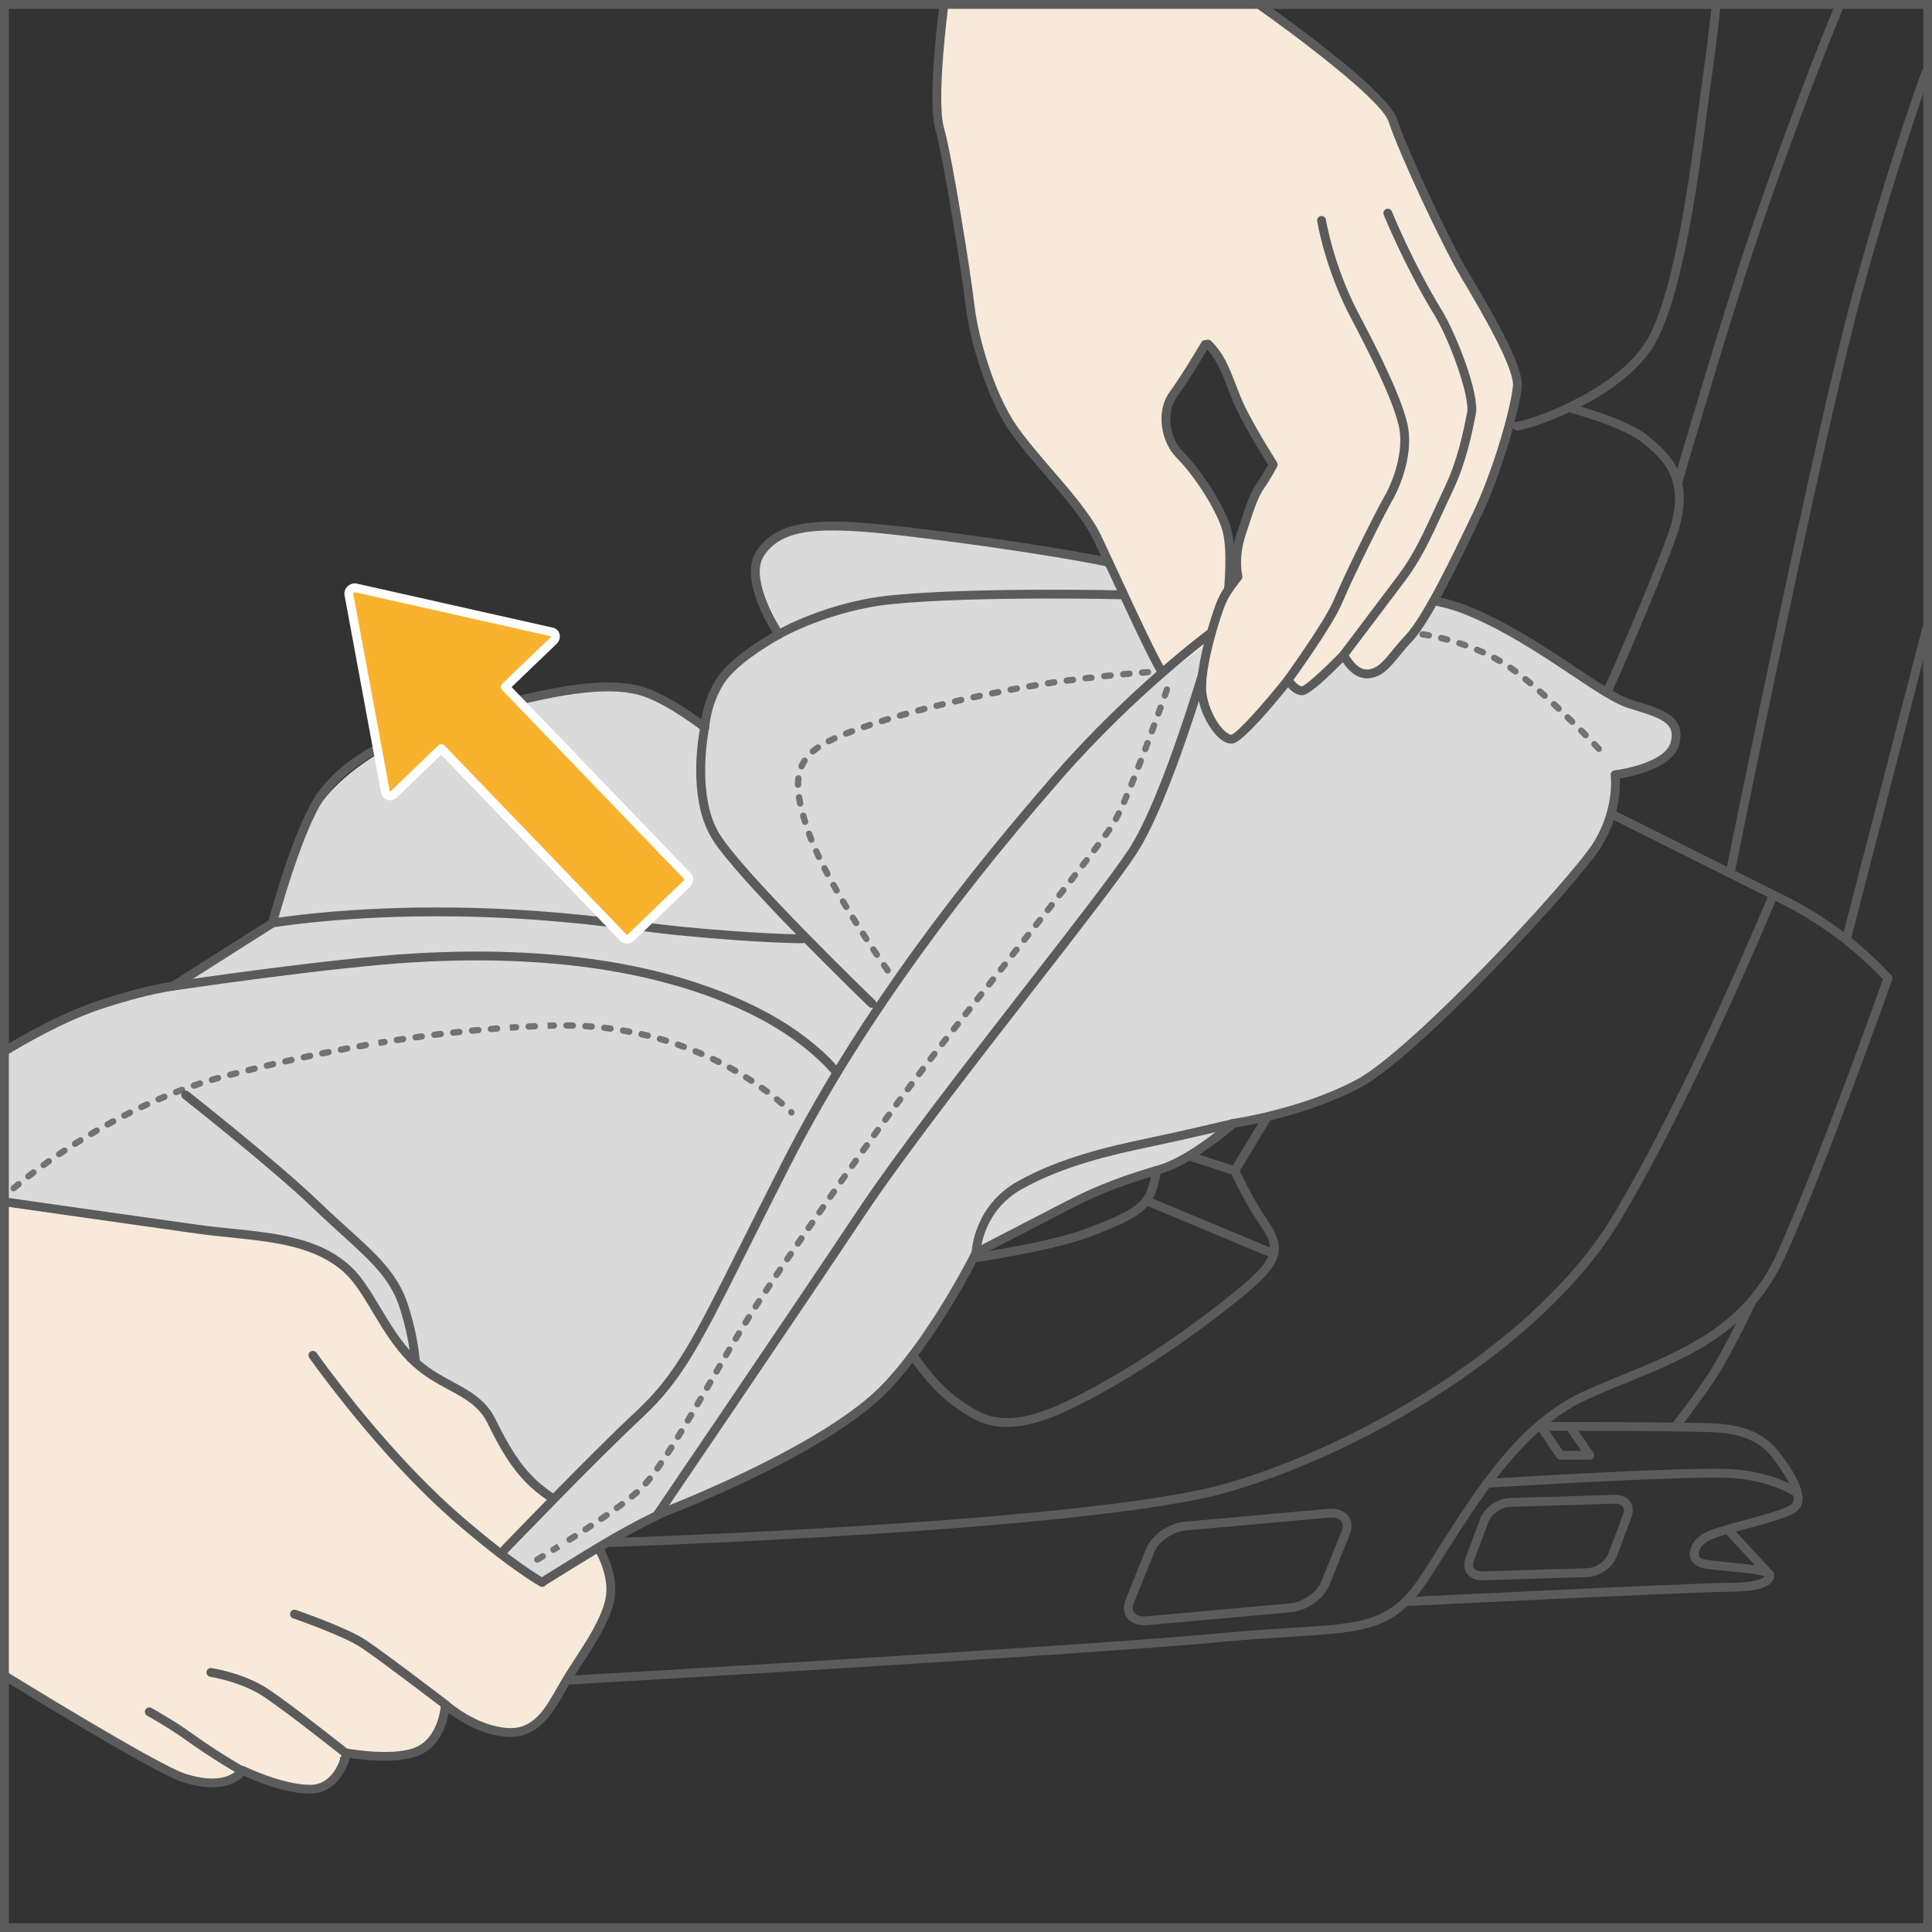 <?xml version="1.0" encoding="UTF-8"?>
<!DOCTYPE svg PUBLIC "-//W3C//DTD SVG 1.1//EN" "http://www.w3.org/Graphics/SVG/1.1/DTD/svg11.dtd">
<!-- Creator: CorelDRAW 2018 (64-Bit) -->
<svg xmlns="http://www.w3.org/2000/svg" xml:space="preserve" width="27.522mm" height="27.522mm" version="1.1" style="shape-rendering:geometricPrecision; text-rendering:geometricPrecision; image-rendering:optimizeQuality; fill-rule:evenodd; clip-rule:evenodd"
viewBox="0 0 570.13 570.13"
 xmlns:xlink="http://www.w3.org/1999/xlink">
 <rect x="0" y="0" width="570.13" height="570.13" fill="#333333" stroke="none"/>
 <defs>
  <style type="text/css">
   <![CDATA[
    .fil5 {fill:#FEFEFE;fill-rule:nonzero}
    .fil0 {fill:#DADADA;fill-rule:nonzero}
    .fil1 {fill:#727271;fill-rule:nonzero}
    .fil2 {fill:#5B5B5B;fill-rule:nonzero}
    .fil3 {fill:#F7EADA;fill-rule:nonzero}
    .fil4 {fill:#F9B22D;fill-rule:nonzero}
   ]]>
  </style>
 </defs>
 <g id="Слой_x0020_1">
  <path class="fil0" d="M0.77 310.57c0,0 15.11,-9.54 28.4,-13.96 13.97,-4.66 21.89,-5.59 21.89,-5.59l29.33 -18.62c0,0 7.17,-25.64 13.96,-34.92 10.25,-13.97 29.8,-22.81 49.82,-28.4 20.02,-5.58 44.24,-8.84 50.75,-3.72 6.51,5.12 13.03,9.31 13.03,9.31 0,0 0.47,-7.92 5.12,-14.43 4.65,-6.52 16.76,-13.04 16.76,-13.04 0,0 -10.71,-15.83 -5.59,-23.74 5.12,-7.92 14.9,-8.84 29.33,-7.92 14.43,0.93 58.19,6.99 74.96,10.71 16.76,3.73 82.87,5.59 103.35,13.5 20.49,7.91 40.04,25.14 48.89,27.93 8.84,2.8 15.36,4.19 13.5,11.64 -1.86,7.45 -17.69,9.31 -17.69,9.31 0,0 1.4,9.78 -5.12,20.49 -6.52,10.71 -54.01,61.93 -70.77,70.77 -16.76,8.85 -36.78,11.64 -36.78,11.64 0,0 -12.11,10.71 -21.42,13.5 -9.31,2.8 -17.11,5.33 -27.47,10.71 -11.63,6.05 -27,13.96 -27,13.96 0,0 -11.49,23.41 -26.07,39.11 -18.16,19.55 -67.98,38.18 -67.98,38.18 0,0 -30.73,20.49 -39.1,23.28 -8.38,2.79 -154.11,3.26 -154.11,3.26l0 -162.95z"/>
  <g>
   <path class="fil1" d="M161.59 302.69l0.02 0 -0.02 0zm7.45 0.88l-0.02 0 -1.85 -0.03c-0.52,-0.01 -0.93,-0.43 -0.92,-0.94 0.01,-0.51 0.42,-0.92 0.93,-0.92l0.01 0 1.87 0.03c0.51,0.01 0.92,0.45 0.91,0.96 -0.01,0.5 -0.42,0.91 -0.93,0.91zm-7.4 0.05l-0.07 -1.86 1.87 -0.06 0.01 0c0.51,0 0.92,0.41 0.93,0.91 0.01,0.52 -0.4,0.94 -0.92,0.95l-1.83 0.05zm-5.63 0.24c-0.5,0 -0.91,-0.39 -0.93,-0.89 -0.02,-0.51 0.37,-0.95 0.88,-0.97l1.86 -0.09c0.47,0 0.95,0.37 0.97,0.88 0.02,0.52 -0.37,0.95 -0.89,0.98l-1.86 0.09 -0.04 0zm18.61 0.01c-0.03,0 -0.05,0 -0.07,0l-1.85 -0.13c-0.51,-0.04 -0.91,-0.47 -0.87,-0.99 0.04,-0.52 0.56,-0.93 0.99,-0.87 0.62,0.04 1.24,0.09 1.86,0.13 0.51,0.04 0.9,0.49 0.86,1 -0.04,0.49 -0.45,0.86 -0.93,0.86zm-24.06 0.3l-0.12 -0.92 0 -0.94 1.8 -0.11c0.52,-0.01 0.96,0.36 0.98,0.88 0.04,0.51 -0.36,0.95 -0.87,0.99l-1.79 0.1zm29.61 0.3c-0.04,0 -0.08,-0.01 -0.12,-0.01 -0.61,-0.09 -1.22,-0.16 -1.84,-0.23 -0.5,-0.06 -0.87,-0.52 -0.81,-1.03 0.06,-0.51 0.51,-0.88 1.03,-0.82 0.62,0.07 1.24,0.15 1.86,0.23 0.51,0.07 0.86,0.53 0.81,1.05 -0.07,0.47 -0.47,0.81 -0.93,0.81zm-35.3 0.12c-0.48,0 -0.89,-0.37 -0.93,-0.86 -0.04,-0.51 0.34,-0.97 0.85,-1l1.79 -0.15c0.53,0 1,0.34 1.04,0.86 0.04,0.51 -0.31,0.96 -0.82,1l-1.86 0.14c-0.02,0.01 -0.05,0.01 -0.07,0.01zm-5.57 0.48c-0.48,0 -0.88,-0.36 -0.93,-0.85 -0.05,-0.51 0.34,-0.96 0.84,-1.01l1.86 -0.17c0.48,-0.05 0.97,0.32 1.02,0.84 0.04,0.51 -0.33,0.97 -0.84,1.02l-1.86 0.17c-0.03,0 -0.06,0 -0.09,0zm46.39 0.29c-0.07,0 -0.12,0 -0.18,-0.01 -0.59,-0.11 -1.2,-0.23 -1.81,-0.33 -0.51,-0.09 -0.84,-0.56 -0.76,-1.07 0.09,-0.51 0.58,-0.87 1.08,-0.76 0.63,0.11 1.24,0.21 1.85,0.34 0.51,0.1 0.84,0.58 0.74,1.09 -0.08,0.45 -0.47,0.75 -0.91,0.75zm-51.94 0.29c-0.48,0 -0.88,-0.36 -0.93,-0.83 -0.05,-0.5 0.31,-0.97 0.83,-1.02l1.75 -0.2c0.49,-0.04 1.03,0.31 1.08,0.82 0.05,0.51 -0.26,0.97 -0.77,1.02l-1.85 0.2c-0.04,0 -0.07,0.01 -0.1,0.01zm-5.56 0.65c-0.46,0 -0.86,-0.35 -0.92,-0.82 -0.06,-0.51 0.3,-0.98 0.81,-1.04l1.85 -0.23c0.5,-0.04 0.97,0.3 1.04,0.81 0.07,0.51 -0.3,0.98 -0.81,1.04l-1.85 0.23c-0.04,0 -0.08,0.01 -0.12,0.01zm62.96 0.26c-0.07,0 -0.15,-0.02 -0.23,-0.04 -0.59,-0.14 -1.19,-0.29 -1.8,-0.42 -0.5,-0.11 -0.81,-0.61 -0.69,-1.12 0.11,-0.5 0.6,-0.81 1.11,-0.7 0.61,0.14 1.23,0.29 1.83,0.44 0.5,0.12 0.8,0.63 0.68,1.12 -0.1,0.42 -0.48,0.71 -0.9,0.71zm-68.5 0.47c-0.45,0 -0.85,-0.34 -0.91,-0.8 -0.07,-0.51 0.28,-0.98 0.79,-1.05l1.73 -0.24c0.51,-0.1 1.04,0.28 1.11,0.79 0.07,0.51 -0.23,0.97 -0.73,1.04l-1.84 0.25c-0.04,0.01 -0.09,0.01 -0.14,0.01zm-5.52 0.8c-0.45,0 -0.85,-0.34 -0.92,-0.79 -0.08,-0.51 0.27,-0.99 0.78,-1.06l1.84 -0.28c0.51,-0.07 0.99,0.27 1.06,0.78 0.08,0.51 -0.27,0.98 -0.77,1.06l-1.84 0.28c-0.05,0.01 -0.1,0.01 -0.15,0.01zm79.4 0.21c-0.1,0 -0.18,-0.01 -0.27,-0.04 -0.58,-0.18 -1.18,-0.36 -1.77,-0.53 -0.5,-0.14 -0.78,-0.66 -0.64,-1.15 0.14,-0.5 0.64,-0.8 1.15,-0.64 0.61,0.17 1.21,0.35 1.8,0.53 0.49,0.15 0.77,0.66 0.62,1.16 -0.12,0.4 -0.49,0.66 -0.89,0.66zm-84.6 0.64l-0.31 -0.89 0.01 -0.94 1.68 -0.28c0.49,-0.07 0.98,0.26 1.06,0.77 0.09,0.5 -0.26,0.99 -0.77,1.07l-1.67 0.27zm-5.83 0.99c-0.45,0 -0.84,-0.32 -0.91,-0.77 -0.09,-0.51 0.24,-0.99 0.75,-1.08l1.84 -0.33c0.5,-0.1 0.99,0.25 1.08,0.75 0.1,0.51 -0.25,0.99 -0.75,1.08l-1.84 0.33c-0.05,0.01 -0.11,0.01 -0.16,0.01zm95.71 0.17c-0.1,0 -0.21,-0.02 -0.31,-0.07l-1.74 -0.62c-0.49,-0.17 -0.74,-0.7 -0.58,-1.18 0.17,-0.49 0.7,-0.73 1.19,-0.57 0.59,0.21 1.18,0.42 1.76,0.64 0.48,0.18 0.73,0.71 0.56,1.19 -0.14,0.38 -0.5,0.62 -0.88,0.62zm-101.21 0.85c-0.43,0 -0.83,-0.31 -0.91,-0.76 -0.1,-0.5 0.24,-0.99 0.74,-1.1l1.83 -0.34c0.49,-0.14 0.99,0.23 1.09,0.73 0.1,0.51 -0.23,0.99 -0.74,1.09l-1.83 0.36c-0.07,0.01 -0.12,0.01 -0.18,0.01zm-5.48 1.08c-0.43,0 -0.82,-0.31 -0.91,-0.74 -0.1,-0.51 0.22,-0.99 0.73,-1.1l1.83 -0.37c0.5,-0.08 0.99,0.21 1.1,0.73 0.1,0.5 -0.22,0.99 -0.73,1.1l-1.83 0.37c-0.06,0.01 -0.12,0.01 -0.19,0.01zm111.87 0.14c-0.12,0 -0.25,-0.03 -0.37,-0.08 -0.56,-0.23 -1.12,-0.48 -1.7,-0.72 -0.48,-0.2 -0.7,-0.74 -0.51,-1.21 0.2,-0.48 0.75,-0.7 1.22,-0.51 0.59,0.25 1.16,0.49 1.73,0.73 0.47,0.21 0.69,0.75 0.49,1.23 -0.15,0.35 -0.5,0.56 -0.86,0.56zm-117.33 1.02c-0.43,0 -0.82,-0.3 -0.91,-0.74 -0.1,-0.5 0.21,-1 0.71,-1.1l1.82 -0.4c0.52,-0.12 1,0.21 1.1,0.72 0.11,0.5 -0.2,0.99 -0.71,1.1l-1.82 0.39c-0.07,0.02 -0.14,0.03 -0.2,0.03zm-5.45 1.2c-0.43,0 -0.82,-0.29 -0.91,-0.72 -0.12,-0.5 0.21,-1 0.7,-1.12l1.82 -0.41c0.52,-0.1 0.99,0.21 1.11,0.71 0.11,0.5 -0.21,1 -0.7,1.11l-1.81 0.41c-0.07,0.01 -0.14,0.02 -0.21,0.02zm127.85 0.15c-0.15,0 -0.28,-0.03 -0.42,-0.09 -0.54,-0.28 -1.09,-0.55 -1.65,-0.82 -0.47,-0.22 -0.66,-0.77 -0.44,-1.24 0.23,-0.47 0.78,-0.66 1.24,-0.44 0.57,0.28 1.14,0.56 1.69,0.83 0.46,0.23 0.64,0.8 0.41,1.25 -0.16,0.33 -0.49,0.51 -0.83,0.51zm-133.29 1.12c-0.42,0 -0.8,-0.28 -0.91,-0.71 -0.12,-0.5 0.19,-1.01 0.69,-1.12l1.82 -0.43c0.51,-0.12 1,0.2 1.12,0.69 0.12,0.51 -0.19,1.01 -0.69,1.12l-1.81 0.42c-0.08,0.02 -0.15,0.03 -0.22,0.03zm-5.43 1.32c-0.42,0 -0.8,-0.29 -0.9,-0.71 -0.12,-0.5 0.18,-1 0.68,-1.12l1.8 -0.45c0.5,-0.15 1,0.18 1.12,0.68 0.12,0.51 -0.18,1 -0.68,1.12l-1.8 0.45c-0.07,0.01 -0.15,0.02 -0.23,0.02zm143.64 0.2c-0.15,0 -0.31,-0.04 -0.46,-0.12 -0.53,-0.3 -1.07,-0.6 -1.61,-0.91 -0.45,-0.25 -0.62,-0.82 -0.37,-1.27 0.26,-0.45 0.83,-0.61 1.27,-0.36 0.56,0.31 1.1,0.62 1.64,0.92 0.45,0.25 0.6,0.82 0.34,1.26 -0.18,0.31 -0.49,0.47 -0.81,0.47zm-149.06 1.18c-0.41,0 -0.79,-0.27 -0.9,-0.69 -0.13,-0.51 0.17,-1 0.67,-1.13l1.8 -0.47c0.51,-0.12 1.01,0.17 1.14,0.67 0.12,0.5 -0.18,1 -0.67,1.13l-1.81 0.46c-0.07,0.02 -0.15,0.03 -0.23,0.03zm-5.38 1.48c-0.4,0 -0.77,-0.26 -0.89,-0.67 -0.15,-0.49 0.13,-1.02 0.63,-1.15l1.79 -0.52c0.5,-0.15 1.01,0.14 1.15,0.64 0.15,0.5 -0.14,1.02 -0.64,1.15l-1.78 0.51c-0.09,0.03 -0.18,0.04 -0.26,0.04zm159.21 0.28c-0.18,0 -0.36,-0.05 -0.52,-0.16 -0.5,-0.33 -1.02,-0.66 -1.55,-0.99 -0.44,-0.27 -0.57,-0.85 -0.29,-1.29 0.28,-0.44 0.85,-0.56 1.28,-0.29 0.55,0.34 1.08,0.68 1.59,1.02 0.43,0.29 0.54,0.86 0.26,1.29 -0.18,0.27 -0.47,0.42 -0.77,0.42zm-164.53 1.42c-0.39,0 -0.75,-0.24 -0.88,-0.63 -0.17,-0.49 0.09,-1.02 0.58,-1.18l1.78 -0.6c0.49,-0.17 1.01,0.1 1.18,0.59 0.16,0.48 -0.1,1.01 -0.59,1.18l-1.75 0.59c-0.1,0.03 -0.2,0.04 -0.3,0.04zm169.11 1.78c-0.2,0 -0.4,-0.06 -0.56,-0.19 -0.47,-0.35 -0.96,-0.72 -1.49,-1.08 -0.42,-0.3 -0.51,-0.88 -0.21,-1.3 0.29,-0.42 0.88,-0.52 1.3,-0.21 0.53,0.37 1.03,0.74 1.52,1.1 0.41,0.31 0.5,0.89 0.19,1.3 -0.18,0.25 -0.47,0.38 -0.75,0.38zm-174.37 0.15c-0.37,0 -0.72,-0.23 -0.86,-0.59 -0.19,-0.48 0.04,-1.02 0.53,-1.21 0.58,-0.23 1.17,-0.45 1.75,-0.67 0.47,-0.18 1.02,0.06 1.2,0.55 0.18,0.48 -0.07,1.02 -0.55,1.2 -0.58,0.21 -1.16,0.44 -1.73,0.66 -0.12,0.04 -0.23,0.06 -0.34,0.06zm-5.17 2.12c-0.36,0 -0.7,-0.21 -0.85,-0.56 -0.2,-0.48 0.01,-1.02 0.49,-1.22l1.72 -0.74c0.47,-0.2 1.02,0.02 1.22,0.51 0.2,0.47 -0.03,1.02 -0.51,1.21l-1.7 0.73c-0.12,0.04 -0.25,0.07 -0.37,0.07zm183.9 1.23c-0.22,0 -0.44,-0.07 -0.61,-0.23 -0.42,-0.37 -0.88,-0.76 -1.4,-1.18 -0.39,-0.33 -0.46,-0.91 -0.13,-1.31 0.33,-0.4 0.91,-0.45 1.32,-0.13 0.53,0.44 1.01,0.84 1.45,1.22 0.39,0.34 0.43,0.93 0.09,1.32 -0.18,0.21 -0.44,0.31 -0.7,0.31zm-188.99 1.08c-0.34,0 -0.68,-0.2 -0.83,-0.53 -0.23,-0.46 -0.03,-1.02 0.44,-1.23l1.7 -0.8c0.47,-0.22 1.02,-0.01 1.23,0.45 0.21,0.47 0.01,1.02 -0.45,1.23l-1.68 0.78c-0.13,0.06 -0.26,0.1 -0.4,0.1zm191.85 1.58c-0.25,0 -0.49,-0.1 -0.67,-0.29 -0.35,-0.36 -0.4,-1.01 -0.04,-1.37 0.37,-0.36 0.89,-0.41 1.25,-0.05 0.01,0 0.13,0.12 0.13,0.13 0.36,0.37 0.34,0.96 -0.03,1.32 -0.18,0.18 -0.42,0.26 -0.64,0.26zm-196.86 0.89c-0.34,0 -0.66,-0.18 -0.83,-0.5 -0.23,-0.45 -0.06,-1.02 0.4,-1.25l1.67 -0.85c0.46,-0.22 1.02,-0.05 1.25,0.42 0.23,0.46 0.05,1.02 -0.41,1.26l-1.65 0.83c-0.14,0.07 -0.29,0.1 -0.43,0.1zm-4.93 2.64c-0.32,0 -0.64,-0.18 -0.81,-0.48 -0.25,-0.45 -0.09,-1.02 0.36,-1.27l1.64 -0.9c0.45,-0.25 1.02,-0.08 1.26,0.37 0.25,0.45 0.07,1.02 -0.37,1.27l-1.63 0.89c-0.14,0.08 -0.3,0.12 -0.45,0.12zm-4.85 2.78c-0.32,0 -0.63,-0.16 -0.8,-0.46 -0.25,-0.44 -0.12,-1.01 0.33,-1.27l1.61 -0.94c0.44,-0.27 1.01,-0.12 1.28,0.33 0.26,0.44 0.11,1.01 -0.33,1.27l-1.61 0.94c-0.15,0.09 -0.31,0.13 -0.48,0.13zm-4.76 2.92c-0.31,0 -0.61,-0.15 -0.79,-0.43 -0.27,-0.43 -0.14,-1.01 0.29,-1.29l1.59 -0.99c0.44,-0.27 1.01,-0.14 1.29,0.31 0.26,0.43 0.12,1.01 -0.31,1.28l-1.57 0.98c-0.15,0.1 -0.33,0.15 -0.5,0.15zm-4.68 3.06c-0.3,0 -0.59,-0.14 -0.77,-0.4 -0.29,-0.43 -0.18,-1.01 0.25,-1.3 0.5,-0.34 1.03,-0.69 1.56,-1.04 0.42,-0.28 1,-0.17 1.28,0.26 0.29,0.42 0.17,1.01 -0.26,1.29 -0.53,0.34 -1.04,0.68 -1.54,1.02 -0.16,0.11 -0.34,0.16 -0.52,0.16zm-4.59 3.2c-0.28,0 -0.58,-0.13 -0.76,-0.38 -0.3,-0.42 -0.21,-1 0.21,-1.3l1.53 -1.1c0.42,-0.3 1.01,-0.19 1.3,0.23 0.29,0.42 0.19,1 -0.23,1.3l-1.51 1.08c-0.16,0.12 -0.35,0.17 -0.54,0.17zm-4.49 3.34c-0.28,0 -0.55,-0.12 -0.74,-0.36 -0.31,-0.41 -0.23,-0.99 0.17,-1.31 0.47,-0.36 0.97,-0.74 1.5,-1.14 0.41,-0.31 0.99,-0.22 1.31,0.19 0.3,0.41 0.22,0.99 -0.19,1.3 -0.53,0.39 -1.02,0.77 -1.47,1.12 -0.17,0.14 -0.37,0.2 -0.57,0.2zm-4.36 3.52c-0.25,0 -0.51,-0.1 -0.69,-0.31 -0.34,-0.39 -0.3,-0.98 0.09,-1.32 0,0 0.5,-0.44 1.46,-1.22 0.4,-0.32 0.99,-0.27 1.31,0.13 0.32,0.4 0.26,0.99 -0.13,1.31 -0.92,0.75 -1.4,1.18 -1.42,1.18 -0.18,0.15 -0.4,0.23 -0.62,0.23z"/>
  </g>
  <path class="fil1" d="M337.01 199.42c-0.48,0 -0.89,-0.37 -0.93,-0.86 -0.04,-0.51 0.34,-0.96 0.86,-1l1.64 -0.12 0 0.01c0.54,-0.13 1.13,0.33 1.13,0.91 0,0.5 -0.52,0.91 -1.02,0.94l-1.62 0.12 -0.07 0zm-5.57 0.48c-0.48,0 -0.88,-0.36 -0.93,-0.84 -0.04,-0.51 0.33,-0.96 0.84,-1.02l1.86 -0.17c0.58,-0.04 0.97,0.34 1.02,0.85 0.04,0.51 -0.34,0.97 -0.85,1.01l-1.85 0.17c-0.03,0.01 -0.06,0.01 -0.09,0.01zm-5.56 0.56c-0.47,0 -0.88,-0.35 -0.93,-0.83 -0.05,-0.52 0.32,-0.97 0.83,-1.03l1.86 -0.2c0.5,-0.04 0.97,0.32 1.02,0.83 0.05,0.51 -0.32,0.97 -0.83,1.02l-1.86 0.19c-0.03,0.01 -0.06,0.01 -0.1,0.01zm-5.55 0.63c-0.47,0 -0.87,-0.35 -0.92,-0.83 -0.06,-0.51 0.31,-0.97 0.81,-1.03l1.64 -0.19c0.47,-0.06 1.08,0.29 1.14,0.8 0.06,0.51 -0.19,0.97 -0.71,1.02l-1.85 0.21c-0.04,0 -0.07,0.01 -0.11,0.01zm-5.54 0.68c-0.46,0 -0.86,-0.34 -0.93,-0.8 -0.06,-0.51 0.29,-0.99 0.8,-1.05l1.86 -0.23c0.5,-0.07 0.97,0.3 1.04,0.81 0.07,0.51 -0.3,0.98 -0.81,1.04l-1.84 0.23c-0.04,0.01 -0.08,0.01 -0.12,0.01zm-5.53 0.8c-0.45,0 -0.85,-0.33 -0.92,-0.79 -0.08,-0.51 0.27,-0.99 0.78,-1.07l1.85 -0.28c0.5,-0.07 0.98,0.28 1.05,0.79 0.08,0.51 -0.28,0.98 -0.78,1.05l-1.84 0.28c-0.04,0.01 -0.09,0.01 -0.14,0.01zm-5.52 0.9c-0.45,0 -0.84,-0.31 -0.91,-0.77 -0.09,-0.51 0.25,-0.99 0.75,-1.08l1.85 -0.31c0.49,-0.1 0.99,0.26 1.08,0.77 0.08,0.51 -0.26,0.99 -0.77,1.07l-1.84 0.31c-0.05,0.01 -0.11,0.02 -0.16,0.02zm-5.49 0.99c-0.44,0 -0.83,-0.31 -0.92,-0.76 -0.1,-0.5 0.24,-0.99 0.75,-1.09l1.84 -0.34c0.53,-0.09 0.99,0.25 1.08,0.75 0.1,0.51 -0.24,0.99 -0.75,1.08l-1.83 0.34c-0.06,0.01 -0.12,0.01 -0.17,0.01zm-5.49 1.07c-0.44,0 -0.82,-0.3 -0.91,-0.74 -0.1,-0.51 0.23,-0.99 0.73,-1.1l1.83 -0.36c0.49,-0.12 0.99,0.23 1.1,0.74 0.09,0.5 -0.23,0.99 -0.74,1.09l-1.82 0.36c-0.07,0.01 -0.12,0.01 -0.19,0.01zm-5.47 1.15c-0.42,0 -0.81,-0.29 -0.91,-0.73 -0.11,-0.5 0.21,-1 0.71,-1.1l1.83 -0.4c0.49,-0.12 0.99,0.21 1.1,0.72 0.11,0.5 -0.21,1 -0.71,1.1l-1.82 0.39c-0.07,0.01 -0.12,0.02 -0.2,0.02zm-5.45 1.23c-0.42,0 -0.81,-0.29 -0.91,-0.72 -0.11,-0.51 0.2,-1 0.7,-1.12l1.83 -0.42c0.5,-0.12 1,0.21 1.11,0.7 0.12,0.51 -0.21,1 -0.7,1.12l-1.82 0.41c-0.07,0.02 -0.14,0.03 -0.21,0.03zm-5.44 1.3c-0.42,0 -0.8,-0.28 -0.91,-0.7 -0.12,-0.5 0.18,-1.01 0.68,-1.12l1.81 -0.45c0.5,-0.12 1,0.18 1.12,0.68 0.12,0.5 -0.18,1 -0.69,1.12l-1.81 0.45c-0.07,0.01 -0.15,0.02 -0.22,0.02zm-5.41 1.4c-0.42,0 -0.79,-0.28 -0.91,-0.69 -0.13,-0.5 0.17,-1.01 0.66,-1.15l1.8 -0.47c0.51,-0.15 1.01,0.17 1.14,0.66 0.12,0.5 -0.17,1 -0.67,1.13l-1.78 0.48c-0.09,0.02 -0.16,0.03 -0.24,0.03zm-5.39 1.49c-0.41,0 -0.78,-0.26 -0.9,-0.67 -0.15,-0.49 0.15,-1.01 0.64,-1.15l1.8 -0.52c0.5,-0.14 1.01,0.15 1.15,0.65 0.14,0.49 -0.15,1.01 -0.64,1.15l-1.78 0.51c-0.09,0.02 -0.17,0.03 -0.25,0.03zm-5.36 1.62c-0.39,0 -0.76,-0.26 -0.88,-0.65 -0.16,-0.49 0.12,-1.02 0.61,-1.17l1.79 -0.56c0.49,-0.15 1.01,0.12 1.16,0.62 0.15,0.49 -0.12,1.01 -0.62,1.16l-1.78 0.55c-0.09,0.03 -0.18,0.04 -0.28,0.04zm-5.31 1.75c-0.39,0 -0.75,-0.24 -0.88,-0.63 -0.17,-0.49 0.09,-1.02 0.58,-1.18l1.77 -0.61c0.48,-0.16 1.01,0.1 1.18,0.59 0.16,0.49 -0.1,1.02 -0.59,1.18l-1.75 0.6c-0.1,0.04 -0.2,0.05 -0.3,0.05zm-5.25 1.92c-0.37,0 -0.72,-0.23 -0.86,-0.59 -0.19,-0.48 0.04,-1.02 0.53,-1.21 0.57,-0.22 1.15,-0.45 1.75,-0.66 0.48,-0.18 1.02,0.07 1.2,0.56 0.18,0.47 -0.07,1.02 -0.56,1.19 -0.58,0.22 -1.16,0.44 -1.72,0.66 -0.12,0.04 -0.23,0.06 -0.34,0.06zm-5.1 2.25c-0.34,0 -0.67,-0.18 -0.83,-0.5 -0.23,-0.46 -0.05,-1.02 0.4,-1.25 0.55,-0.28 1.12,-0.56 1.71,-0.83 0.47,-0.21 1.02,-0.01 1.23,0.45 0.22,0.47 0.01,1.02 -0.45,1.24 -0.57,0.26 -1.12,0.53 -1.64,0.8 -0.13,0.07 -0.28,0.1 -0.42,0.1zm-4.69 3.02c-0.26,0 -0.53,-0.11 -0.71,-0.33 -0.34,-0.39 -0.28,-0.98 0.1,-1.31 0.48,-0.41 0.99,-0.81 1.56,-1.19 0.42,-0.29 1,-0.18 1.29,0.24 0.29,0.42 0.19,1 -0.23,1.29 -0.5,0.34 -0.97,0.7 -1.41,1.08 -0.17,0.15 -0.39,0.22 -0.6,0.22zm-3.35 4.39c-0.12,0 -0.25,-0.02 -0.37,-0.07 -0.47,-0.2 -0.69,-0.76 -0.48,-1.23 0.27,-0.62 0.59,-1.21 0.96,-1.77 0.28,-0.43 0.86,-0.55 1.29,-0.27 0.43,0.28 0.56,0.86 0.27,1.29 -0.31,0.48 -0.58,0.97 -0.81,1.5 -0.15,0.35 -0.49,0.56 -0.85,0.56zm-1.04 5.44l-0.01 0c-0.51,-0.01 -0.93,-0.42 -0.92,-0.94 0,-0.68 0.04,-1.34 0.1,-1.96 0.06,-0.51 0.53,-0.87 1.03,-0.82 0.51,0.06 0.88,0.52 0.83,1.03 -0.07,0.56 -0.1,1.14 -0.1,1.75 0,0.52 -0.42,0.94 -0.93,0.94zm0.63 5.54c-0.44,0 -0.82,-0.31 -0.91,-0.75 -0.13,-0.64 -0.24,-1.27 -0.34,-1.88 -0.08,-0.5 0.27,-0.99 0.77,-1.06 0.53,-0.08 0.99,0.27 1.07,0.77 0.09,0.58 0.19,1.18 0.32,1.79 0.1,0.51 -0.23,0.99 -0.72,1.1 -0.07,0.01 -0.13,0.01 -0.19,0.01zm1.43 5.4c-0.39,0 -0.76,-0.26 -0.89,-0.65 -0.19,-0.63 -0.36,-1.23 -0.53,-1.81 -0.15,-0.5 0.15,-1.01 0.64,-1.15 0.5,-0.12 1.01,0.15 1.15,0.65 0.16,0.57 0.34,1.15 0.53,1.75 0.15,0.49 -0.12,1.02 -0.61,1.17 -0.1,0.03 -0.19,0.04 -0.29,0.04zm1.85 5.27c-0.36,0 -0.72,-0.23 -0.86,-0.59 -0.24,-0.6 -0.46,-1.19 -0.67,-1.77 -0.17,-0.48 0.08,-1.02 0.57,-1.19 0.47,-0.17 1.02,0.08 1.18,0.56 0.21,0.56 0.42,1.13 0.65,1.72 0.19,0.47 -0.04,1.02 -0.53,1.21 -0.11,0.04 -0.23,0.06 -0.34,0.06zm2.25 5.12c-0.34,0 -0.67,-0.19 -0.83,-0.53 -0.27,-0.58 -0.54,-1.15 -0.8,-1.71 -0.21,-0.47 -0.01,-1.02 0.46,-1.23 0.47,-0.21 1.02,-0.01 1.23,0.46 0.25,0.55 0.51,1.11 0.78,1.67 0.22,0.46 0.02,1.02 -0.45,1.24 -0.12,0.06 -0.26,0.09 -0.4,0.09zm2.53 4.99c-0.34,0 -0.66,-0.17 -0.83,-0.5l-0.87 -1.65c-0.23,-0.46 -0.06,-1.02 0.4,-1.26 0.45,-0.24 1.02,-0.06 1.25,0.4l0.86 1.64c0.24,0.45 0.07,1.02 -0.38,1.26 -0.15,0.08 -0.29,0.11 -0.44,0.11zm2.7 4.91c-0.32,0 -0.64,-0.17 -0.81,-0.47l-0.92 -1.64c-0.25,-0.45 -0.1,-1.02 0.36,-1.27 0.45,-0.25 1.02,-0.1 1.26,0.36l0.92 1.62c0.25,0.45 0.1,1.02 -0.35,1.27 -0.15,0.08 -0.31,0.12 -0.46,0.12zm2.83 4.82c-0.31,0 -0.62,-0.16 -0.8,-0.45l-0.96 -1.6c-0.26,-0.45 -0.12,-1.02 0.32,-1.28 0.44,-0.26 1.01,-0.12 1.28,0.32l0.96 1.6c0.26,0.44 0.12,1.01 -0.32,1.28 -0.15,0.09 -0.31,0.13 -0.48,0.13zm2.94 4.76c-0.31,0 -0.61,-0.15 -0.79,-0.43l-0.99 -1.58c-0.27,-0.44 -0.14,-1.02 0.3,-1.28 0.43,-0.27 1.01,-0.14 1.28,0.3l0.99 1.57c0.28,0.44 0.15,1.01 -0.29,1.28 -0.15,0.1 -0.33,0.14 -0.5,0.14zm3.02 4.71c-0.31,0 -0.61,-0.15 -0.78,-0.42l-1.02 -1.56c-0.28,-0.43 -0.15,-1.01 0.27,-1.29 0.44,-0.28 1.02,-0.15 1.29,0.27l1.01 1.56c0.29,0.43 0.16,1.01 -0.27,1.29 -0.15,0.1 -0.34,0.15 -0.51,0.15zm3.09 4.66c-0.29,0 -0.59,-0.15 -0.77,-0.41l-1.04 -1.55c-0.29,-0.43 -0.18,-1.01 0.25,-1.29 0.42,-0.29 1,-0.18 1.29,0.25l1.04 1.55c0.29,0.42 0.18,1 -0.25,1.29 -0.16,0.11 -0.34,0.16 -0.53,0.16zm3.19 4.62c-0.3,0 -0.58,-0.14 -0.76,-0.39l-1.09 -1.54c-0.29,-0.42 -0.18,-1 0.23,-1.3 0.42,-0.28 1.01,-0.19 1.3,0.23l1.07 1.53c0.3,0.42 0.2,1 -0.21,1.3 -0.17,0.12 -0.36,0.18 -0.54,0.18z"/>
  <path class="fil1" d="M421.63 188.43c-0.06,0 -0.11,-0.01 -0.17,-0.01 -1.13,-0.21 -1.78,-0.3 -1.8,-0.3 -0.51,-0.07 -0.87,-0.54 -0.8,-1.05 0.07,-0.5 0.49,-0.86 1.05,-0.8 0,0 0.69,0.1 1.89,0.31 0.51,0.09 0.84,0.58 0.75,1.09 -0.08,0.45 -0.47,0.76 -0.91,0.76zm5.45 1.25c-0.08,0 -0.16,-0.01 -0.24,-0.03 -0.63,-0.17 -1.22,-0.32 -1.78,-0.46 -0.5,-0.12 -0.81,-0.62 -0.69,-1.12 0.12,-0.5 0.64,-0.8 1.12,-0.69 0.58,0.14 1.18,0.29 1.83,0.47 0.5,0.13 0.79,0.65 0.66,1.14 -0.11,0.42 -0.49,0.69 -0.9,0.69zm5.33 1.66c-0.1,0 -0.21,-0.01 -0.31,-0.06 -0.59,-0.21 -1.17,-0.4 -1.74,-0.58 -0.49,-0.16 -0.76,-0.69 -0.6,-1.18 0.16,-0.48 0.68,-0.75 1.17,-0.6 0.59,0.19 1.18,0.4 1.78,0.61 0.49,0.18 0.75,0.7 0.57,1.19 -0.13,0.38 -0.49,0.62 -0.88,0.62zm5.19 2.08c-0.13,0 -0.26,-0.03 -0.39,-0.08 -0.56,-0.25 -1.12,-0.5 -1.67,-0.73 -0.48,-0.2 -0.7,-0.74 -0.51,-1.22 0.2,-0.47 0.75,-0.7 1.21,-0.5 0.58,0.24 1.16,0.5 1.74,0.76 0.47,0.21 0.67,0.76 0.46,1.23 -0.15,0.34 -0.5,0.54 -0.85,0.54zm4.97 2.56c-0.16,0 -0.32,-0.04 -0.47,-0.13 -0.53,-0.31 -1.06,-0.61 -1.59,-0.89 -0.45,-0.24 -0.63,-0.8 -0.38,-1.26 0.24,-0.46 0.81,-0.63 1.26,-0.38 0.56,0.29 1.11,0.6 1.66,0.93 0.45,0.25 0.59,0.82 0.33,1.27 -0.17,0.29 -0.48,0.46 -0.8,0.46zm4.65 3.09c-0.19,0 -0.39,-0.07 -0.55,-0.18 -0.51,-0.38 -1.01,-0.74 -1.49,-1.08 -0.42,-0.29 -0.53,-0.87 -0.23,-1.3 0.29,-0.42 0.88,-0.52 1.29,-0.23 0.5,0.35 1.02,0.72 1.53,1.1 0.42,0.31 0.5,0.89 0.19,1.31 -0.18,0.24 -0.46,0.37 -0.75,0.37zm4.38 3.48c-0.21,0 -0.42,-0.07 -0.59,-0.22 -0.48,-0.4 -0.96,-0.79 -1.43,-1.18 -0.4,-0.32 -0.46,-0.91 -0.14,-1.31 0.34,-0.4 0.92,-0.47 1.31,-0.14 0.48,0.39 0.96,0.79 1.45,1.2 0.39,0.33 0.45,0.91 0.12,1.31 -0.18,0.22 -0.45,0.34 -0.72,0.34zm4.22 3.68c-0.23,0 -0.45,-0.08 -0.62,-0.24 -0.47,-0.42 -0.93,-0.82 -1.39,-1.23 -0.39,-0.34 -0.43,-0.93 -0.09,-1.32 0.34,-0.39 0.93,-0.42 1.32,-0.08 0.47,0.41 0.94,0.83 1.4,1.24 0.38,0.35 0.41,0.94 0.07,1.32 -0.18,0.21 -0.44,0.31 -0.69,0.31zm4.11 3.8c-0.23,0 -0.46,-0.09 -0.64,-0.25l-1.35 -1.27c-0.38,-0.35 -0.39,-0.94 -0.04,-1.32 0.35,-0.38 0.94,-0.39 1.32,-0.04l1.37 1.27c0.37,0.36 0.39,0.94 0.04,1.32 -0.18,0.2 -0.43,0.3 -0.68,0.3zm4.02 3.88c-0.23,0 -0.47,-0.09 -0.65,-0.26l-1.34 -1.3c-0.37,-0.36 -0.37,-0.95 -0.01,-1.32 0.36,-0.36 0.95,-0.37 1.32,-0.01l1.33 1.29c0.37,0.36 0.38,0.95 0.01,1.32 -0.18,0.18 -0.42,0.28 -0.66,0.28zm3.96 3.96c-0.24,0 -0.48,-0.09 -0.66,-0.28l-1.31 -1.32c-0.36,-0.37 -0.36,-0.95 0,-1.32 0.36,-0.37 0.95,-0.37 1.32,0l1.32 1.33c0.36,0.36 0.36,0.96 -0.01,1.32 -0.18,0.18 -0.42,0.27 -0.65,0.27zm3.9 4.02c-0.25,0 -0.49,-0.1 -0.68,-0.29l-1.29 -1.34c-0.35,-0.37 -0.34,-0.97 0.02,-1.32 0.38,-0.35 0.97,-0.34 1.32,0.03l1.29 1.35c0.35,0.37 0.34,0.96 -0.04,1.32 -0.18,0.18 -0.41,0.26 -0.64,0.26z"/>
  <path class="fil1" d="M343.74 206.19c-0.1,0 -0.21,-0.01 -0.31,-0.05 -0.49,-0.18 -0.74,-0.7 -0.57,-1.19l0.62 -1.77c0.17,-0.48 0.7,-0.75 1.18,-0.57 0.49,0.17 0.74,0.7 0.57,1.18l-0.62 1.78c-0.14,0.38 -0.49,0.62 -0.88,0.62zm-1.89 5.28c-0.11,0 -0.21,-0.01 -0.32,-0.05 -0.48,-0.18 -0.73,-0.72 -0.56,-1.2l0.64 -1.75c0.18,-0.48 0.71,-0.73 1.19,-0.56 0.48,0.18 0.73,0.71 0.56,1.19l-0.64 1.76c-0.14,0.37 -0.49,0.61 -0.87,0.61zm-1.92 5.26c-0.11,0 -0.22,-0.01 -0.32,-0.06 -0.48,-0.18 -0.73,-0.72 -0.56,-1.19l0.64 -1.75c0.17,-0.48 0.72,-0.73 1.19,-0.56 0.48,0.17 0.74,0.7 0.56,1.19l-0.65 1.75c-0.14,0.38 -0.49,0.61 -0.87,0.61zm-1.96 5.26c-0.11,0 -0.22,-0.03 -0.33,-0.07 -0.48,-0.18 -0.72,-0.72 -0.54,-1.2l0.65 -1.74c0.18,-0.49 0.72,-0.73 1.2,-0.56 0.48,0.18 0.72,0.71 0.55,1.2l-0.66 1.75c-0.14,0.37 -0.49,0.61 -0.87,0.61zm-2.01 5.22c-0.11,0 -0.23,-0.02 -0.34,-0.07 -0.48,-0.19 -0.72,-0.73 -0.53,-1.21l0.67 -1.74c0.19,-0.48 0.73,-0.73 1.21,-0.53 0.47,0.18 0.72,0.72 0.53,1.21l-0.68 1.74c-0.15,0.36 -0.5,0.6 -0.87,0.6zm-2.07 5.2c-0.12,0 -0.23,-0.02 -0.35,-0.06 -0.47,-0.2 -0.7,-0.75 -0.51,-1.22l0.69 -1.72c0.2,-0.47 0.75,-0.7 1.21,-0.52 0.47,0.19 0.71,0.74 0.52,1.21l-0.7 1.74c-0.15,0.36 -0.5,0.58 -0.86,0.58zm-2.18 5.16c-0.13,0 -0.25,-0.03 -0.38,-0.08 -0.47,-0.21 -0.68,-0.76 -0.47,-1.23 0.23,-0.55 0.48,-1.12 0.73,-1.7 0.21,-0.48 0.76,-0.7 1.22,-0.49 0.47,0.21 0.69,0.75 0.5,1.23 -0.26,0.59 -0.51,1.16 -0.75,1.72 -0.15,0.35 -0.5,0.56 -0.86,0.56zm-2.4 5.06c-0.15,0 -0.3,-0.04 -0.44,-0.11 -0.45,-0.24 -0.62,-0.8 -0.39,-1.26 0.26,-0.5 0.54,-1.04 0.83,-1.64 0.22,-0.46 0.79,-0.66 1.24,-0.43 0.47,0.23 0.66,0.78 0.43,1.24 -0.3,0.62 -0.58,1.18 -0.86,1.69 -0.17,0.31 -0.49,0.5 -0.82,0.5zm-3.06 4.68c-0.19,0 -0.38,-0.06 -0.54,-0.17 -0.42,-0.3 -0.52,-0.88 -0.21,-1.3l1.07 -1.51c0.3,-0.42 0.88,-0.52 1.3,-0.23 0.42,0.29 0.53,0.88 0.23,1.29l-1.08 1.53c-0.18,0.25 -0.47,0.39 -0.76,0.39zm-3.34 4.5c-0.2,0 -0.39,-0.06 -0.56,-0.19 -0.41,-0.31 -0.49,-0.89 -0.18,-1.3l1.11 -1.49c0.31,-0.41 0.89,-0.5 1.3,-0.19 0.42,0.31 0.5,0.89 0.19,1.31l-1.12 1.49c-0.18,0.25 -0.46,0.37 -0.74,0.37zm-3.4 4.45c-0.2,0 -0.4,-0.06 -0.56,-0.2 -0.41,-0.31 -0.49,-0.89 -0.18,-1.3l1.14 -1.48c0.31,-0.41 0.9,-0.48 1.31,-0.17 0.4,0.31 0.48,0.9 0.17,1.31l-1.14 1.48c-0.18,0.24 -0.46,0.36 -0.74,0.36zm-3.42 4.42c-0.2,0 -0.4,-0.07 -0.57,-0.2 -0.4,-0.31 -0.48,-0.9 -0.16,-1.3l1.14 -1.48c0.31,-0.41 0.9,-0.48 1.31,-0.17 0.4,0.32 0.47,0.91 0.16,1.31l-1.14 1.48c-0.18,0.23 -0.46,0.36 -0.74,0.36zm-3.44 4.41c-0.21,0 -0.4,-0.07 -0.58,-0.2 -0.4,-0.31 -0.48,-0.9 -0.16,-1.31l1.15 -1.47c0.32,-0.4 0.91,-0.48 1.3,-0.16 0.41,0.32 0.48,0.91 0.17,1.31l-1.15 1.47c-0.18,0.24 -0.45,0.36 -0.73,0.36zm-3.45 4.4c-0.2,0 -0.39,-0.06 -0.57,-0.2 -0.4,-0.31 -0.47,-0.9 -0.16,-1.31l1.16 -1.47c0.31,-0.4 0.9,-0.47 1.3,-0.15 0.41,0.32 0.48,0.91 0.16,1.31l-1.15 1.46c-0.18,0.23 -0.45,0.36 -0.74,0.36zm-3.46 4.39c-0.21,0 -0.41,-0.06 -0.58,-0.2 -0.4,-0.32 -0.47,-0.91 -0.15,-1.31l1.16 -1.46c0.32,-0.4 0.91,-0.47 1.31,-0.15 0.4,0.31 0.48,0.9 0.16,1.31l-1.16 1.46c-0.18,0.23 -0.45,0.35 -0.73,0.35zm-3.46 4.39c-0.21,0 -0.4,-0.07 -0.57,-0.2 -0.41,-0.32 -0.48,-0.91 -0.16,-1.31l1.16 -1.47c0.32,-0.4 0.91,-0.46 1.31,-0.15 0.4,0.32 0.47,0.91 0.15,1.31l-1.15 1.46c-0.18,0.23 -0.45,0.35 -0.73,0.35zm-3.46 4.38c-0.21,0 -0.41,-0.06 -0.58,-0.2 -0.4,-0.32 -0.47,-0.91 -0.15,-1.31l1.15 -1.47c0.33,-0.4 0.91,-0.46 1.31,-0.16 0.41,0.32 0.47,0.91 0.15,1.32l-1.16 1.46c-0.18,0.23 -0.45,0.35 -0.73,0.35zm-3.47 4.39c-0.21,0 -0.41,-0.07 -0.58,-0.21 -0.4,-0.31 -0.47,-0.9 -0.15,-1.31l1.16 -1.45c0.33,-0.4 0.91,-0.47 1.32,-0.15 0.4,0.32 0.47,0.91 0.15,1.31l-1.16 1.45c-0.18,0.24 -0.45,0.36 -0.73,0.36zm-3.47 4.39c-0.21,0 -0.4,-0.07 -0.58,-0.21 -0.4,-0.31 -0.47,-0.91 -0.15,-1.3l1.15 -1.46c0.31,-0.4 0.92,-0.47 1.31,-0.15 0.41,0.31 0.48,0.91 0.16,1.31l-1.16 1.46c-0.18,0.23 -0.45,0.35 -0.73,0.35zm-3.47 4.39c-0.21,0 -0.4,-0.07 -0.58,-0.21 -0.4,-0.32 -0.47,-0.91 -0.15,-1.31l1.15 -1.46c0.32,-0.4 0.91,-0.47 1.31,-0.15 0.41,0.32 0.47,0.91 0.16,1.31l-1.16 1.46c-0.18,0.23 -0.45,0.36 -0.73,0.36zm-3.47 4.39c-0.2,0 -0.41,-0.07 -0.58,-0.2 -0.4,-0.32 -0.48,-0.91 -0.15,-1.32l1.15 -1.46c0.32,-0.4 0.91,-0.47 1.31,-0.15 0.4,0.32 0.48,0.91 0.16,1.31l-1.16 1.47c-0.18,0.23 -0.45,0.35 -0.73,0.35zm-3.46 4.39c-0.21,0 -0.4,-0.07 -0.58,-0.2 -0.4,-0.31 -0.47,-0.9 -0.15,-1.3l1.16 -1.47c0.32,-0.4 0.91,-0.47 1.31,-0.16 0.4,0.32 0.48,0.91 0.15,1.31l-1.15 1.47c-0.18,0.23 -0.45,0.35 -0.73,0.35zm-3.45 4.4c-0.2,0 -0.4,-0.06 -0.57,-0.19 -0.4,-0.31 -0.48,-0.9 -0.17,-1.31l1.15 -1.47c0.31,-0.41 0.9,-0.47 1.3,-0.16 0.41,0.31 0.48,0.9 0.16,1.31l-1.14 1.45c-0.18,0.24 -0.46,0.36 -0.74,0.36zm-3.42 4.43c-0.21,0 -0.4,-0.06 -0.57,-0.2 -0.41,-0.31 -0.48,-0.9 -0.17,-1.3l1.13 -1.48c0.31,-0.41 0.9,-0.49 1.31,-0.17 0.4,0.31 0.48,0.91 0.17,1.31l-1.13 1.48c-0.19,0.24 -0.46,0.36 -0.74,0.36zm-3.38 4.45c-0.2,0 -0.39,-0.06 -0.56,-0.18 -0.41,-0.31 -0.49,-0.9 -0.18,-1.31l1.12 -1.49c0.31,-0.41 0.9,-0.5 1.31,-0.18 0.41,0.31 0.49,0.9 0.18,1.3l-1.12 1.49c-0.18,0.24 -0.47,0.37 -0.75,0.37zm-3.35 4.48c-0.2,0 -0.4,-0.06 -0.56,-0.17 -0.42,-0.31 -0.5,-0.9 -0.2,-1.31l1.11 -1.5c0.31,-0.41 0.9,-0.49 1.31,-0.19 0.41,0.31 0.5,0.89 0.19,1.31l-1.12 1.49c-0.18,0.24 -0.46,0.37 -0.74,0.37zm-3.33 4.5c-0.2,0 -0.39,-0.06 -0.56,-0.18 -0.42,-0.31 -0.5,-0.89 -0.2,-1.31l1.1 -1.49c0.31,-0.42 0.89,-0.5 1.31,-0.2 0.41,0.3 0.5,0.88 0.19,1.3l-1.1 1.5c-0.18,0.24 -0.46,0.38 -0.75,0.38zm-3.3 4.5c-0.19,0 -0.38,-0.05 -0.55,-0.17 -0.42,-0.3 -0.5,-0.88 -0.21,-1.3l1.1 -1.51c0.31,-0.42 0.9,-0.5 1.31,-0.2 0.41,0.3 0.5,0.88 0.2,1.3l-1.1 1.5c-0.18,0.25 -0.46,0.38 -0.75,0.38zm-3.28 4.54c-0.19,0 -0.38,-0.06 -0.55,-0.18 -0.42,-0.29 -0.51,-0.88 -0.21,-1.29l1.09 -1.51c0.31,-0.42 0.89,-0.51 1.3,-0.21 0.42,0.3 0.51,0.88 0.21,1.29l-1.1 1.51c-0.18,0.25 -0.47,0.39 -0.75,0.39zm-3.26 4.53c-0.19,0 -0.37,-0.06 -0.54,-0.17 -0.42,-0.3 -0.51,-0.88 -0.22,-1.3l1.09 -1.52c0.31,-0.42 0.88,-0.5 1.3,-0.21 0.42,0.3 0.51,0.88 0.21,1.3l-1.08 1.51c-0.18,0.25 -0.47,0.39 -0.76,0.39zm-3.25 4.55c-0.19,0 -0.37,-0.05 -0.53,-0.17 -0.42,-0.3 -0.52,-0.88 -0.23,-1.3l1.09 -1.52c0.3,-0.42 0.88,-0.52 1.3,-0.22 0.42,0.3 0.51,0.88 0.21,1.3l-1.08 1.51c-0.18,0.26 -0.47,0.4 -0.76,0.4zm-3.23 4.57c-0.19,0 -0.37,-0.05 -0.54,-0.18 -0.42,-0.29 -0.52,-0.88 -0.23,-1.29l1.08 -1.53c0.3,-0.42 0.88,-0.51 1.3,-0.22 0.42,0.3 0.52,0.88 0.22,1.3l-1.08 1.52c-0.18,0.25 -0.47,0.39 -0.76,0.39zm-3.22 4.57c-0.18,0 -0.37,-0.06 -0.53,-0.17 -0.42,-0.3 -0.53,-0.88 -0.23,-1.3l1.07 -1.52c0.3,-0.42 0.88,-0.53 1.3,-0.23 0.42,0.29 0.52,0.88 0.23,1.29l-1.08 1.53c-0.18,0.26 -0.47,0.4 -0.76,0.4zm-3.2 4.59c-0.18,0 -0.37,-0.05 -0.53,-0.17 -0.42,-0.29 -0.53,-0.87 -0.23,-1.29l1.07 -1.53c0.29,-0.43 0.87,-0.53 1.3,-0.23 0.42,0.28 0.53,0.87 0.23,1.29l-1.08 1.53c-0.17,0.26 -0.47,0.4 -0.76,0.4zm-3.19 4.59c-0.18,0 -0.37,-0.05 -0.53,-0.17 -0.42,-0.29 -0.53,-0.87 -0.23,-1.29l1.06 -1.53c0.3,-0.42 0.88,-0.53 1.3,-0.23 0.42,0.29 0.53,0.87 0.23,1.29l-1.06 1.53c-0.18,0.27 -0.48,0.4 -0.77,0.4zm-3.17 4.6c-0.18,0 -0.36,-0.05 -0.53,-0.16 -0.42,-0.29 -0.53,-0.87 -0.24,-1.29l1.06 -1.53c0.29,-0.42 0.87,-0.53 1.29,-0.24 0.42,0.29 0.53,0.87 0.24,1.29l-1.06 1.53c-0.18,0.26 -0.47,0.4 -0.77,0.4zm-3.15 4.62c-0.18,0 -0.37,-0.05 -0.53,-0.17 -0.42,-0.29 -0.53,-0.86 -0.24,-1.29l1.05 -1.53c0.29,-0.43 0.87,-0.54 1.29,-0.25 0.42,0.29 0.53,0.87 0.24,1.29l-1.05 1.53c-0.18,0.26 -0.47,0.41 -0.77,0.41zm-3.14 4.63c-0.17,0 -0.36,-0.05 -0.52,-0.16 -0.42,-0.28 -0.54,-0.86 -0.25,-1.29l1.04 -1.54c0.28,-0.43 0.88,-0.54 1.29,-0.26 0.42,0.29 0.53,0.87 0.25,1.29l-1.04 1.54c-0.18,0.26 -0.47,0.41 -0.77,0.41zm-3.11 4.65c-0.17,0 -0.35,-0.05 -0.5,-0.15 -0.43,-0.29 -0.55,-0.86 -0.27,-1.29l1.04 -1.56c0.28,-0.43 0.86,-0.55 1.29,-0.26 0.43,0.29 0.55,0.86 0.26,1.29l-1.03 1.55c-0.18,0.27 -0.48,0.42 -0.78,0.42zm-3.06 4.68c-0.17,0 -0.35,-0.04 -0.51,-0.15 -0.43,-0.28 -0.56,-0.86 -0.28,-1.29l1.02 -1.56c0.28,-0.44 0.87,-0.56 1.29,-0.27 0.43,0.28 0.55,0.85 0.27,1.28l-1.02 1.56c-0.17,0.28 -0.47,0.42 -0.78,0.42zm-2.98 4.74c-0.17,0 -0.34,-0.04 -0.48,-0.14 -0.45,-0.27 -0.58,-0.85 -0.31,-1.28l0.98 -1.59c0.28,-0.44 0.85,-0.57 1.29,-0.3 0.43,0.27 0.57,0.85 0.3,1.29l-0.98 1.58c-0.18,0.29 -0.48,0.45 -0.8,0.45zm-2.89 4.78c-0.17,0 -0.33,-0.05 -0.48,-0.13 -0.45,-0.26 -0.59,-0.83 -0.33,-1.28l0.96 -1.6c0.26,-0.45 0.84,-0.58 1.28,-0.31 0.44,0.26 0.58,0.83 0.31,1.27l-0.96 1.6c-0.18,0.29 -0.48,0.45 -0.8,0.45zm-2.86 4.81c-0.16,0 -0.32,-0.04 -0.47,-0.12 -0.45,-0.26 -0.59,-0.83 -0.33,-1.28l0.94 -1.61c0.26,-0.45 0.83,-0.59 1.28,-0.33 0.44,0.26 0.59,0.83 0.32,1.27l-0.94 1.61c-0.17,0.29 -0.48,0.45 -0.8,0.45zm-2.8 4.83c-0.16,0 -0.32,-0.04 -0.47,-0.12 -0.45,-0.26 -0.6,-0.83 -0.34,-1.28l0.94 -1.62c0.26,-0.44 0.83,-0.6 1.27,-0.33 0.45,0.26 0.59,0.83 0.34,1.27l-0.93 1.62c-0.18,0.29 -0.49,0.46 -0.8,0.46zm-2.82 4.83c-0.16,0 -0.31,-0.04 -0.46,-0.12 -0.45,-0.26 -0.6,-0.83 -0.34,-1.27l0.94 -1.62c0.25,-0.45 0.83,-0.6 1.27,-0.34 0.45,0.26 0.6,0.83 0.34,1.27l-0.93 1.61c-0.18,0.29 -0.49,0.46 -0.81,0.46zm-2.81 4.84c-0.15,0 -0.31,-0.04 -0.47,-0.12 -0.45,-0.26 -0.59,-0.83 -0.34,-1.27l0.94 -1.61c0.26,-0.45 0.83,-0.59 1.28,-0.34 0.44,0.26 0.59,0.83 0.33,1.28l-0.93 1.61c-0.18,0.3 -0.49,0.46 -0.81,0.46zm-2.84 4.82c-0.17,0 -0.33,-0.04 -0.48,-0.13 -0.44,-0.26 -0.59,-0.84 -0.31,-1.28l0.94 -1.6c0.26,-0.45 0.84,-0.59 1.28,-0.33 0.44,0.26 0.59,0.83 0.33,1.28l-0.96 1.6c-0.18,0.3 -0.48,0.46 -0.8,0.46zm-2.89 4.79c-0.17,0 -0.34,-0.04 -0.49,-0.14 -0.44,-0.27 -0.58,-0.85 -0.31,-1.28l0.97 -1.59c0.26,-0.45 0.84,-0.58 1.27,-0.32 0.45,0.26 0.59,0.84 0.32,1.28l-0.98 1.6c-0.18,0.28 -0.48,0.45 -0.79,0.45zm-2.98 4.74c-0.18,0 -0.35,-0.05 -0.51,-0.15 -0.44,-0.28 -0.56,-0.86 -0.28,-1.29l1 -1.56c0.28,-0.43 0.86,-0.56 1.29,-0.28 0.43,0.27 0.56,0.85 0.29,1.28l-1.02 1.58c-0.18,0.27 -0.47,0.42 -0.78,0.42zm-3.14 4.63c-0.19,0 -0.37,-0.05 -0.54,-0.17 -0.42,-0.3 -0.52,-0.88 -0.22,-1.3 0.35,-0.49 0.7,-0.99 1.05,-1.51 0.3,-0.43 0.88,-0.53 1.3,-0.25 0.42,0.29 0.53,0.88 0.24,1.29 -0.36,0.53 -0.73,1.05 -1.08,1.55 -0.18,0.25 -0.47,0.39 -0.76,0.39zm-3.43 4.41c-0.21,0 -0.43,-0.08 -0.61,-0.23 -0.39,-0.34 -0.43,-0.93 -0.09,-1.32 0.37,-0.43 0.76,-0.91 1.16,-1.4 0.32,-0.4 0.91,-0.47 1.31,-0.15 0.39,0.32 0.47,0.91 0.15,1.3 -0.42,0.53 -0.82,1.02 -1.21,1.47 -0.19,0.21 -0.45,0.32 -0.71,0.32zm-4.06 3.84c-0.27,0 -0.54,-0.12 -0.73,-0.35 -0.32,-0.4 -0.26,-0.99 0.14,-1.31 0.5,-0.4 0.97,-0.79 1.4,-1.18 0.39,-0.33 0.98,-0.29 1.32,0.1 0.34,0.4 0.3,0.99 -0.1,1.32 -0.45,0.4 -0.94,0.8 -1.45,1.22 -0.18,0.13 -0.38,0.21 -0.58,0.21zm-4.46 3.38c-0.29,0 -0.57,-0.13 -0.75,-0.38 -0.31,-0.42 -0.21,-1 0.21,-1.3l1.5 -1.1c0.41,-0.32 0.99,-0.22 1.3,0.19 0.31,0.41 0.22,0.99 -0.19,1.3l-1.51 1.11c-0.17,0.12 -0.36,0.17 -0.55,0.17zm-4.59 3.21c-0.29,0 -0.59,-0.15 -0.77,-0.41 -0.29,-0.42 -0.18,-1 0.25,-1.29 0.52,-0.35 1.03,-0.7 1.53,-1.04 0.42,-0.29 1.01,-0.19 1.3,0.23 0.29,0.42 0.18,0.99 -0.23,1.29 -0.51,0.35 -1.03,0.71 -1.55,1.06 -0.16,0.11 -0.34,0.16 -0.53,0.16zm-4.65 3.11c-0.31,0 -0.61,-0.15 -0.78,-0.42 -0.28,-0.42 -0.16,-1 0.27,-1.29l1.55 -1.02c0.43,-0.29 1.01,-0.18 1.29,0.26 0.29,0.42 0.17,1 -0.25,1.29l-1.56 1.03c-0.16,0.11 -0.34,0.15 -0.51,0.15zm-4.71 3.03c-0.31,0 -0.61,-0.15 -0.79,-0.43 -0.27,-0.43 -0.14,-1.01 0.29,-1.29l1.57 -0.99c0.42,-0.29 1,-0.16 1.29,0.28 0.28,0.43 0.15,1 -0.28,1.29l-1.58 1c-0.15,0.1 -0.33,0.15 -0.5,0.15zm-4.74 2.97c-0.31,0 -0.62,-0.16 -0.8,-0.45 -0.27,-0.44 -0.12,-1.02 0.31,-1.29 0.5,-0.29 1.01,-0.61 1.54,-0.95l0.99 1.58c-0.54,0.34 -1.06,0.66 -1.56,0.97 -0.15,0.09 -0.31,0.13 -0.48,0.13zm-4.79 2.92c-0.31,0 -0.62,-0.16 -0.79,-0.45 -0.27,-0.44 -0.13,-1.01 0.31,-1.29l1.6 -0.96c0.44,-0.27 1.02,-0.13 1.29,0.31 0.26,0.43 0.12,1.01 -0.31,1.28l-1.6 0.97c-0.15,0.09 -0.32,0.13 -0.49,0.13z"/>
  <path class="fil2" d="M193.99 448.28c-0.53,0.01 -1.02,-0.32 -1.22,-0.85 -0.26,-0.67 0.09,-1.42 0.76,-1.68 0.5,-0.18 49.74,-18.74 67.48,-37.84 14.28,-15.37 25.74,-38.55 25.85,-38.8 0.12,-0.25 0.32,-0.45 0.58,-0.58 0,0 15.35,-7.91 27,-13.96 10.49,-5.46 18.42,-8.02 27.7,-10.8 8.93,-2.68 20.8,-13.13 20.93,-13.23 0.18,-0.18 0.43,-0.29 0.68,-0.32 0.2,-0.03 19.99,-2.86 36.36,-11.5 16.8,-8.87 64.2,-60.35 70.26,-70.29 6.2,-10.2 4.96,-19.53 4.94,-19.62 -0.04,-0.35 0.04,-0.7 0.26,-0.98 0.21,-0.29 0.53,-0.46 0.88,-0.51 4.16,-0.49 15.24,-2.94 16.58,-8.33 1.37,-5.49 -2.3,-6.88 -10.74,-9.49l-1.89 -0.58c-3.92,-1.24 -9.52,-4.97 -16.6,-9.68 -9.22,-6.14 -20.69,-13.78 -32.36,-18.29 -12.55,-4.85 -43.21,-7.45 -67.85,-9.55 -15.49,-1.32 -28.88,-2.46 -35.32,-3.89 -16.86,-3.75 -60.24,-9.75 -74.75,-10.68 -14.24,-0.92 -23.41,-0.01 -28.16,7.32 -3.81,5.89 2.73,18.1 5.57,22.31 0.2,0.3 0.28,0.68 0.19,1.04 -0.09,0.36 -0.32,0.66 -0.65,0.83 -0.12,0.07 -11.89,6.45 -16.32,12.65 -4.39,6.14 -4.87,13.67 -4.87,13.75 -0.03,0.48 -0.33,0.91 -0.77,1.11 -0.45,0.2 -0.96,0.13 -1.34,-0.16 -0.1,-0.08 -9.37,-7.32 -16.87,-10.05 -8.7,-3.17 -22.82,-1.72 -45.76,4.68 -20.79,5.8 -38.8,11.7 -48.65,25.13 -6.58,8.97 -14.15,37 -14.23,37.28 -0.08,0.32 -0.28,0.59 -0.56,0.77l-29.33 18.62c-0.16,0.1 -0.35,0.17 -0.55,0.2 -0.07,0.01 -7.97,0.98 -21.62,5.52 -12.99,4.33 -27.97,13.74 -28.12,13.84 -0.47,0.29 -1.05,0.25 -1.47,-0.05l0 -2.1 0.08 -0.06c0.62,-0.39 15.4,-9.67 28.68,-14.1 12.59,-4.19 20.24,-5.39 21.84,-5.61l28.66 -18.19c1.08,-3.95 8.06,-28.86 14.51,-37.66 10.34,-14.1 28.79,-20.15 50.05,-26.09 23.82,-6.65 37.99,-8.02 47.35,-4.63 5.91,2.15 12.61,6.76 15.76,9.07 0.49,-2.94 1.78,-8.16 5.08,-12.8 3.94,-5.51 12.72,-10.87 15.98,-12.74 -2.45,-3.96 -9.56,-16.69 -4.84,-23.99 5.42,-8.37 15.69,-9.46 30.51,-8.51 14.59,0.94 58.21,6.97 75.16,10.73 6.26,1.4 19.56,2.53 34.98,3.84 24.8,2.11 55.67,4.74 68.56,9.73 11.94,4.61 23.55,12.34 32.87,18.54 6.64,4.42 12.36,8.24 15.94,9.36l1.87 0.59c7.8,2.41 14.53,4.5 12.5,12.61 -1.75,6.99 -13.61,9.48 -17.55,10.12 0.16,3.09 -0.04,11.24 -5.41,20.05 -6.28,10.3 -53.67,61.95 -71.27,71.24 -15.48,8.17 -33.92,11.27 -36.82,11.72 -1.96,1.7 -12.84,10.88 -21.61,13.51 -9.15,2.75 -16.95,5.27 -27.25,10.62 -10.56,5.5 -24.2,12.52 -26.62,13.78 -1.58,3.14 -12.58,24.48 -26.09,39.03 -18.16,19.56 -66.43,37.74 -68.47,38.51 -0.15,0.05 -0.31,0.08 -0.46,0.08z"/>
  <path class="fil2" d="M229.84 188.49c-0.45,0 -0.88,-0.23 -1.12,-0.65 -0.36,-0.62 -0.15,-1.42 0.47,-1.78 0.6,-0.34 14.9,-8.54 34.05,-10.41 24.89,-2.43 68.17,-1.42 68.6,-1.4 0.72,0.01 1.29,0.61 1.27,1.33 -0.01,0.72 -0.7,1.21 -1.33,1.27 -0.43,-0.01 -43.56,-1.02 -68.29,1.39 -18.56,1.81 -32.85,10 -33,10.08 -0.2,0.12 -0.42,0.18 -0.65,0.18z"/>
  <path class="fil2" d="M246.6 317.45c-0.39,0 -0.77,-0.17 -1.03,-0.5 -0.08,-0.1 -7.97,-10.11 -25.13,-18.24 -25.42,-12.04 -58.26,-17.01 -97.6,-14.78 -24.8,1.41 -71.11,8.3 -71.58,8.37 -0.74,0.1 -1.38,-0.38 -1.49,-1.1 -0.11,-0.71 0.38,-1.38 1.1,-1.48 0.47,-0.07 46.91,-6.98 71.81,-8.39 39.78,-2.27 73.05,2.79 98.87,15.02 17.77,8.42 25.75,18.58 26.08,19.01 0.44,0.57 0.34,1.39 -0.23,1.83 -0.24,0.18 -0.52,0.27 -0.8,0.27z"/>
  <path class="fil2" d="M236.82 278.35c-0.12,0 -12.91,-0.03 -36.44,-2.34 -3.5,-0.34 -7.38,-0.83 -11.75,-1.39 -12.76,-1.62 -30.25,-3.84 -54.25,-4.19 -31.65,-0.47 -53.56,3.2 -53.77,3.24 -0.7,0.14 -1.39,-0.36 -1.51,-1.07 -0.12,-0.71 0.35,-1.38 1.07,-1.5 0.22,-0.04 22.4,-3.75 54.25,-3.28 24.15,0.35 41.71,2.58 54.54,4.21 4.33,0.56 8.2,1.04 11.68,1.39 23.39,2.29 36.07,2.32 36.19,2.32 0.72,0 1.3,0.58 1.3,1.31 0,0.71 -0.58,1.3 -1.3,1.3z"/>
  <path class="fil2" d="M257.3 297.43c-0.32,0 -0.65,-0.12 -0.91,-0.36 -1.58,-1.52 -38.85,-37.5 -46.29,-49.6 -7.64,-12.4 -3.6,-32.24 -3.43,-33.08 0.15,-0.7 0.84,-1.15 1.55,-1.01 0.7,0.15 1.16,0.84 1.01,1.54 -0.04,0.2 -4,19.66 3.09,31.18 7.28,11.82 45.5,48.73 45.89,49.09 0.52,0.5 0.53,1.33 0.03,1.85 -0.25,0.26 -0.59,0.39 -0.93,0.39z"/>
  <path class="fil2" d="M193.98 448.28c-0.25,0 -0.51,-0.07 -0.73,-0.23 -0.59,-0.4 -0.75,-1.21 -0.34,-1.81 0.4,-0.58 39.81,-58.54 60.05,-88.92 11.67,-17.5 32.2,-43.91 50.3,-67.21 13.51,-17.38 25.18,-32.41 29.78,-39.4 10.47,-15.94 22.98,-60.18 23.12,-60.63 0.19,-0.69 0.92,-1.1 1.6,-0.91 0.7,0.2 1.1,0.92 0.91,1.61 -0.52,1.84 -12.75,45.08 -23.44,61.36 -4.66,7.07 -16.35,22.13 -29.9,39.57 -18.08,23.26 -38.57,49.63 -50.19,67.06 -20.25,30.38 -59.67,88.35 -60.06,88.94 -0.26,0.37 -0.66,0.56 -1.08,0.56z"/>
  <path class="fil2" d="M288.03 371l-0.05 0c-0.72,-0.03 -1.27,-0.63 -1.25,-1.34 0.02,-0.56 0.64,-13.86 13.7,-21.11 12.43,-6.91 26.42,-10.19 38.55,-12.71 11.02,-2.3 24.5,-5.55 24.63,-5.57 0.69,-0.17 1.4,0.25 1.57,0.96 0.17,0.7 -0.26,1.4 -0.97,1.57 -0.13,0.03 -13.65,3.29 -24.72,5.6 -11.94,2.48 -25.7,5.71 -37.81,12.43 -11.74,6.53 -12.34,18.42 -12.36,18.93 -0.03,0.71 -0.6,1.26 -1.3,1.26z"/>
  <path class="fil2" d="M122.75 405.91c-0.72,0 -1.3,-0.58 -1.3,-1.3 0,-0.08 -0.06,-8.33 -3.66,-19.15 -2.75,-8.24 -8.73,-13.65 -17,-21.14 -2.56,-2.32 -5.33,-4.82 -8.27,-7.66 -12.38,-11.92 -38.29,-32.3 -38.55,-32.51 -0.56,-0.44 -0.66,-1.26 -0.22,-1.83 0.45,-0.57 1.27,-0.66 1.83,-0.23 0.26,0.21 26.26,20.67 38.74,32.68 2.92,2.81 5.67,5.31 8.22,7.61 8.57,7.75 14.76,13.36 17.72,22.25 3.74,11.24 3.79,19.61 3.79,19.97 0,0.72 -0.58,1.3 -1.3,1.3z"/>
  <path class="fil2" d="M166.98 497.17c-0.69,0 -1.26,-0.53 -1.3,-1.23 -0.04,-0.72 0.51,-1.33 1.23,-1.37 1.53,-0.09 154.06,-8.89 192.7,-12.57 8.3,-0.79 15.18,-1.22 21.24,-1.6 22.14,-1.37 29.6,-1.83 38.78,-15.97 1.53,-2.34 3.07,-4.79 4.65,-7.28 11.14,-17.61 23.79,-37.56 42.44,-46.27 4.06,-1.89 8.34,-3.64 12.49,-5.34 17.46,-7.12 35.51,-14.49 45.07,-35.46 11.19,-24.54 29.01,-74.47 31.36,-81.1 -2.41,-2.62 -13.32,-13.93 -29.36,-21.95l-51.21 -25.61c-0.64,-0.32 -0.9,-1.1 -0.58,-1.75 0.33,-0.65 1.12,-0.91 1.75,-0.58l51.21 25.61c18.64,9.32 30.18,22.57 30.66,23.13 0.31,0.35 0.4,0.84 0.25,1.29 -0.2,0.56 -19.72,55.76 -31.71,82.05 -9.99,21.91 -28.53,29.47 -46.46,36.79 -4.11,1.68 -8.38,3.42 -12.37,5.28 -17.96,8.38 -30.39,27.99 -41.35,45.3 -1.59,2.5 -3.14,4.95 -4.67,7.3 -9.9,15.24 -18.31,15.76 -40.81,17.16 -6.04,0.37 -12.9,0.8 -21.15,1.58 -38.69,3.68 -191.26,12.49 -192.8,12.58l-0.08 0z"/>
  <path class="fil2" d="M180.17 456.51c-0.7,0 -1.28,-0.56 -1.3,-1.27 -0.02,-0.71 0.54,-1.32 1.26,-1.34 1.42,-0.05 141.68,-4.63 181.57,-16.09 40.12,-11.53 92.25,-42.38 114.24,-79.03 22.04,-36.74 45.77,-94.23 46,-94.8 0.28,-0.67 1.05,-0.99 1.7,-0.71 0.66,0.27 0.99,1.03 0.71,1.7 -0.24,0.58 -24.04,58.24 -46.18,95.15 -22.34,37.23 -75.14,68.53 -115.76,80.19 -40.19,11.55 -180.79,16.15 -182.2,16.2l-0.04 0z"/>
  <path class="fil2" d="M461.15 428.14l5.51 0 -4.1 -5.92c-2.2,-0.01 -4.05,-0.01 -5.4,-0.01l3.99 5.93zm-45.55 45.75c-0.69,0 -1.26,-0.54 -1.3,-1.23 -0.04,-0.72 0.53,-1.33 1.24,-1.37 3.48,-0.17 85.33,-4.19 94.57,-4.19 8.42,0 10.39,-1.54 10.73,-1.9 -1.65,-0.69 -7.47,-1.25 -11.05,-1.59 -3.15,-0.31 -5.87,-0.57 -7.41,-0.91 -2.08,-0.47 -3.43,-1.76 -3.69,-3.57 -0.35,-2.42 1.37,-5.14 4.28,-6.75 2.06,-1.15 6.78,-2.43 11.78,-3.78 5.45,-1.47 11.65,-3.16 13.73,-4.54 0.46,-0.31 0.72,-0.72 0.8,-1.32 0.39,-2.48 -2.11,-7.37 -6.68,-13.09 -3.44,-4.3 -8.62,-6.51 -16.29,-6.96 -5.29,-0.31 -27.07,-0.42 -40.58,-0.45l4.49 6.47c0.28,0.41 0.31,0.92 0.08,1.35 -0.23,0.43 -0.67,0.69 -1.16,0.69l-8.69 0c-0.43,0 -0.84,-0.21 -1.08,-0.57l-5.74 -8.53c-0.27,-0.4 -0.3,-0.92 -0.07,-1.34 0.22,-0.43 0.67,-0.69 1.15,-0.69 1.79,0 43.89,0 51.75,0.47 8.46,0.5 14.24,3.02 18.17,7.94 3.65,4.57 7.88,10.9 7.23,15.11 -0.21,1.31 -0.87,2.38 -1.93,3.08 -2.45,1.63 -8.58,3.29 -14.51,4.9 -4.62,1.26 -9.4,2.55 -11.19,3.54 -2.16,1.21 -3.12,2.98 -2.96,4.11 0.1,0.7 0.66,1.17 1.68,1.4 1.39,0.31 4.16,0.58 7.09,0.86 10.16,0.99 12.99,1.52 13.45,3.36 0.21,0.83 0.01,1.67 -0.54,2.38 -1.53,1.97 -5.85,2.95 -12.83,2.95 -9.17,0 -93.59,4.15 -94.45,4.19l-0.07 0z"/>
  <path class="fil2" d="M530.13 441.76c-0.26,0 -0.53,-0.08 -0.75,-0.24 -0.06,-0.05 -6.42,-4.46 -17.96,-5.35 -11.92,-0.88 -70.92,2.76 -71.52,2.8 -0.73,-0.01 -1.34,-0.51 -1.38,-1.22 -0.04,-0.72 0.5,-1.34 1.22,-1.39 2.44,-0.15 59.84,-3.73 71.87,-2.78 12.33,0.94 19.01,5.63 19.29,5.82 0.58,0.42 0.71,1.23 0.31,1.82 -0.26,0.36 -0.66,0.55 -1.07,0.55z"/>
  <path class="fil2" d="M522.22 465.97c-0.35,0 -0.69,-0.14 -0.96,-0.42l-12.1 -13.03c-0.49,-0.53 -0.46,-1.36 0.06,-1.85 0.53,-0.49 1.35,-0.45 1.85,0.06l12.1 13.04c0.49,0.53 0.46,1.35 -0.07,1.85 -0.25,0.23 -0.57,0.34 -0.88,0.34z"/>
  <path class="fil2" d="M494.59 422.05c-0.28,0 -0.56,-0.09 -0.81,-0.28 -0.56,-0.45 -0.66,-1.26 -0.21,-1.83 0.05,-0.08 5.77,-7.34 10.34,-14.2 4.54,-6.83 11.47,-21.41 11.55,-21.56 0.31,-0.65 1.09,-0.93 1.73,-0.62 0.65,0.31 0.93,1.09 0.62,1.74 -0.29,0.6 -7.08,14.91 -11.74,21.89 -4.63,6.95 -10.4,14.3 -10.46,14.36 -0.25,0.33 -0.64,0.5 -1.02,0.5z"/>
  <path class="fil2" d="M545.03 277.88c-0.1,0 -0.22,-0.01 -0.33,-0.04 -0.69,-0.18 -1.12,-0.88 -0.94,-1.59l23.52 -91.02c0.17,-0.69 0.88,-1.13 1.58,-0.94 0.69,0.18 1.12,0.89 0.94,1.59l-23.51 91.02c-0.15,0.58 -0.69,0.98 -1.26,0.98z"/>
  <path class="fil2" d="M495.21 143.33c-0.12,0 -0.24,-0.01 -0.36,-0.05 -0.69,-0.21 -1.09,-0.93 -0.88,-1.62 0.14,-0.49 14.16,-48.34 21.89,-71.29 12.91,-38.24 25.51,-68.69 25.64,-68.99 0.27,-0.67 1.05,-0.98 1.7,-0.7 0.66,0.27 0.98,1.03 0.7,1.7 -0.12,0.3 -12.71,30.66 -25.57,68.82 -7.72,22.9 -21.73,70.7 -21.87,71.19 -0.17,0.57 -0.69,0.94 -1.25,0.94z"/>
  <path class="fil2" d="M447.72 127.04c-0.72,0 -1.3,-0.59 -1.3,-1.3 0,-0.73 0.58,-1.31 1.29,-1.31 2.41,-0.07 26.74,-7.81 37.12,-22.27 8.99,-12.5 14.03,-51.7 16.46,-70.54 0.4,-3.17 0.74,-5.77 1,-7.57 1.84,-12.4 2.78,-22.18 2.78,-22.28 0.07,-0.71 0.64,-1.24 1.43,-1.18 0.72,0.07 1.24,0.71 1.18,1.43 -0.01,0.1 -0.96,9.95 -2.8,22.41 -0.27,1.8 -0.6,4.38 -1.01,7.53 -2.45,19.05 -7.55,58.7 -16.92,71.73 -11.19,15.56 -36.74,23.36 -39.23,23.36z"/>
  <path class="fil2" d="M474.49 205.14c-0.18,0 -0.36,-0.04 -0.53,-0.11 -0.66,-0.3 -0.95,-1.07 -0.66,-1.73 0.13,-0.28 12.85,-28.9 18.82,-45.43 5.81,-16.07 -1.33,-22.11 -7.07,-26.96 -5.76,-4.88 -21.21,-9 -21.37,-9.05 -0.69,-0.18 -1.11,-0.9 -0.92,-1.59 0.17,-0.69 0.87,-1.11 1.58,-0.93 0.66,0.18 16.19,4.33 22.39,9.58 6.02,5.09 14.25,12.06 7.83,29.84 -6,16.61 -18.77,45.31 -18.89,45.59 -0.21,0.48 -0.69,0.77 -1.19,0.77z"/>
  <path class="fil2" d="M297.11 421.11c-6.64,0 -10.68,-2.75 -14.21,-5.16l-0.72 -0.49c-7.74,-5.22 -13.63,-14.43 -13.87,-14.81 -0.39,-0.61 -0.21,-1.41 0.4,-1.8 0.61,-0.38 1.41,-0.2 1.8,0.4 0.06,0.09 5.85,9.14 13.13,14.05l0.73 0.49c5.84,3.98 12.46,8.48 31.03,-0.59 23.17,-11.31 44.15,-28.03 50.02,-32.89 10.78,-8.91 11.12,-11.9 6.74,-18.28 -5.13,-7.46 -8.81,-15.69 -8.96,-16.03 -0.18,-0.4 -0.15,-0.85 0.07,-1.21l9.43 -15.6c0.38,-0.62 1.18,-0.81 1.79,-0.44 0.61,0.37 0.82,1.17 0.45,1.78l-9.08 15.01c0.96,2.06 4.25,8.89 8.45,15.01 5.88,8.55 3.22,13.13 -7.23,21.76 -5.93,4.9 -27.11,21.78 -50.54,33.22 -8.39,4.1 -14.59,5.55 -19.42,5.55z"/>
  <path class="fil2" d="M288.5 372.39c-0.64,0 -1.19,-0.46 -1.29,-1.1 -0.11,-0.72 0.38,-1.38 1.09,-1.49 0.22,-0.04 21.41,-3.29 31.42,-6.93 10.45,-3.8 15.53,-6.5 17.54,-9.3 2.1,-2.94 2.67,-8.18 2.68,-8.23 0.08,-0.71 0.71,-1.29 1.43,-1.15 0.72,0.06 1.23,0.71 1.15,1.42 -0.01,0.25 -0.63,5.97 -3.13,9.47 -2.41,3.37 -7.5,6.15 -18.78,10.25 -10.25,3.72 -31.02,6.91 -31.91,7.05 -0.06,0.01 -0.13,0.01 -0.2,0.01z"/>
  <path class="fil2" d="M375.09 371c-0.17,0 -0.34,-0.03 -0.51,-0.1l-36.78 -15.37c-0.66,-0.28 -0.97,-1.04 -0.7,-1.7 0.29,-0.67 1.05,-0.99 1.71,-0.7l36.78 15.36c0.66,0.28 0.97,1.04 0.7,1.7 -0.21,0.5 -0.69,0.8 -1.21,0.8z"/>
  <path class="fil2" d="M364.38 346.79c-0.13,0 -0.26,-0.02 -0.4,-0.07l-13.03 -4.19c-0.69,-0.22 -1.07,-0.95 -0.85,-1.64 0.23,-0.69 0.93,-1.08 1.64,-0.84l13.04 4.19c0.68,0.22 1.06,0.95 0.84,1.64 -0.18,0.55 -0.69,0.9 -1.24,0.9z"/>
  <path class="fil2" d="M476.66 443.73l-0.15 0 -30.91 0.94c-2.57,0.08 -5.47,2.07 -6.32,4.34l-4.36 11.64c-0.33,0.86 -0.29,1.64 0.1,2.18 0.43,0.6 1.26,0.88 2.39,0.89l30.9 -0.94c2.58,-0.08 5.48,-2.07 6.32,-4.34l4.37 -11.64c0.32,-0.86 0.29,-1.64 -0.1,-2.18 -0.41,-0.57 -1.22,-0.89 -2.24,-0.89zm-39.4 22.61c-1.87,0 -3.46,-0.72 -4.36,-1.98 -0.91,-1.28 -1.06,-2.91 -0.42,-4.62l4.37 -11.64c1.22,-3.28 5.03,-5.92 8.68,-6.03l30.9 -0.94c2.08,-0.07 3.65,0.66 4.59,1.98 0.91,1.27 1.06,2.91 0.42,4.62l-4.36 11.63c-1.23,3.28 -5.04,5.92 -8.69,6.03l-30.91 0.95c-0.07,0 -0.16,0 -0.22,0z"/>
  <g>
   <path class="fil2" d="M380.77 474.46l0.04 0 -0.04 0zm12.04 -26.65c-0.22,0 -0.45,0.01 -0.69,0.03l-42.28 3.81c-3.73,0.34 -7.95,3.24 -9.19,6.34l-6.04 15c-0.46,1.15 -0.43,2.18 0.09,2.88 0.64,0.85 1.95,1.26 3.68,1.1l42.28 -3.81c3.74,-0.34 7.95,-3.24 9.2,-6.34l6.04 -15c0.46,-1.15 0.43,-2.18 -0.08,-2.88 -0.55,-0.73 -1.62,-1.13 -3,-1.13zm-55.11 31.8c-2.22,0 -4.05,-0.77 -5.11,-2.19 -1.08,-1.45 -1.22,-3.37 -0.41,-5.4l6.04 -15c1.62,-4.03 6.62,-7.53 11.39,-7.96l42.27 -3.81c2.62,-0.25 4.82,0.55 6.02,2.15 1.08,1.45 1.23,3.37 0.41,5.41l-6.04 15c-1.62,4.03 -6.62,7.53 -11.38,7.96l-42.28 3.8c-0.31,0.03 -0.61,0.04 -0.91,0.04z"/>
  </g>
  <path class="fil2" d="M510.58 258.79c-0.08,0 -0.17,-0.01 -0.25,-0.03 -0.71,-0.14 -1.17,-0.83 -1.02,-1.53 0.26,-1.29 26.2,-129.47 37.26,-170.02 11.06,-40.56 20.43,-65.97 20.53,-66.22 0.24,-0.67 0.99,-1.02 1.67,-0.77 0.67,0.25 1.02,1 0.77,1.67 -0.09,0.25 -9.42,25.57 -20.45,66 -11.03,40.46 -36.97,168.55 -37.23,169.85 -0.12,0.61 -0.67,1.04 -1.28,1.04z"/>
  <path class="fil3" d="M1.08 354.64c0,0 44.07,4.97 58.35,8.07 14.28,3.11 38.33,5.28 43.3,12.11 4.96,6.83 10.32,17.62 18.16,25.61 8.07,8.22 17.22,7.85 22.35,17.22 9.31,17.07 18.62,24.52 18.62,24.52l-13.96 15.83 12.72 9.32 16.14 -10.24c0,0 4.96,8.07 3.1,15.52 -1.86,7.45 -8.51,14.3 -13.04,22.35 -4.96,8.84 -6.2,16.45 -16.13,15.83 -9.93,-0.62 -19.25,-7.76 -19.25,-7.76 0,0 -1.4,9.16 -8.22,12.88 -6.83,3.72 -22.82,2.63 -22.82,2.63 0,0 -0.15,8.54 -8.84,8.54 -8.7,0 -20.48,-4.19 -20.48,-4.19 0,0 -7.92,4.35 -16.61,1.86 -8.69,-2.48 -53.38,-30.41 -53.38,-30.41l0 -139.68z"/>
  <path class="fil2" d="M91.56 529.29c-7.51,0 -16.68,-3.91 -19.64,-5.27 -1.75,1.86 -6.75,5.44 -17.85,1.95 -8.68,-2.73 -51.84,-29.42 -53.68,-30.55 -0.16,-0.1 -0.29,-0.23 -0.39,-0.38l0 -1.45c0.38,-0.58 1.17,-0.75 1.77,-0.38 0.45,0.28 44.72,27.65 53.09,30.28 12.03,3.78 15.42,-1.52 15.56,-1.74 0.35,-0.58 1.09,-0.81 1.7,-0.5 0.11,0.05 11.16,5.45 19.44,5.45 7.49,0 9.35,-9.26 9.43,-9.65 0.14,-0.7 0.83,-1.16 1.52,-1.04 0.15,0.03 14.68,2.67 21.02,-0.8 6.09,-3.32 6.61,-12.18 6.61,-12.26 0.02,-0.5 0.34,-0.94 0.8,-1.14 0.46,-0.19 0.99,-0.1 1.37,0.24 0.09,0.07 8.18,7.3 17.52,7.89 7.61,0.51 11.14,-5.83 14.59,-11.93 0.65,-1.14 1.28,-2.25 1.91,-3.28 1.06,-1.71 2.16,-3.41 3.25,-5.09 3.91,-6.03 7.6,-11.73 9,-17.36 1.7,-6.81 -2.9,-14.44 -2.94,-14.52 -0.38,-0.61 -0.19,-1.42 0.42,-1.79 0.62,-0.38 1.42,-0.19 1.8,0.42 0.21,0.35 5.23,8.63 3.26,16.52 -1.51,6.04 -5.32,11.92 -9.35,18.14 -1.08,1.67 -2.17,3.35 -3.22,5.04 -0.62,1 -1.23,2.08 -1.86,3.19 -3.49,6.16 -7.8,13.77 -17.03,13.25 -7.55,-0.47 -14.14,-4.71 -17.23,-7.05 -0.62,3.32 -2.43,9.16 -7.67,12.01 -6.05,3.3 -17.7,1.86 -21.51,1.27 -1.18,4.22 -4.7,10.52 -11.7,10.52z"/>
  <path class="fil2" d="M163.1 443.47c-0.24,0 -0.49,-0.07 -0.7,-0.21 -7.85,-5.07 -12.51,-10.92 -18.47,-23.17 -2.47,-5.09 -6.67,-7.37 -11.54,-10 -3.75,-2.03 -8.01,-4.33 -11.95,-8.28 -4.21,-4.22 -7.39,-9.5 -10.47,-14.62 -2.71,-4.51 -5.27,-8.77 -8.11,-11.42 -8.59,-7.99 -20.84,-9.25 -33.79,-10.6 -3.37,-0.34 -6.78,-0.7 -10.19,-1.17 -14.48,-2.02 -56.96,-8.08 -56.96,-8.08l0.37 -2.58c0,0 42.48,6.06 56.95,8.07 3.38,0.47 6.77,0.82 10.1,1.16 13.41,1.39 26.08,2.7 35.3,11.28 3.11,2.89 5.77,7.31 8.57,11.98 3,4.98 6.09,10.14 10.09,14.13 3.67,3.68 7.58,5.79 11.35,7.83 5.04,2.73 9.8,5.31 12.64,11.14 5.73,11.77 10.15,17.36 17.54,22.14 0.61,0.39 0.77,1.2 0.39,1.8 -0.25,0.38 -0.66,0.59 -1.1,0.59z"/>
  <path class="fil2" d="M160 468.3c-0.22,0 -0.44,-0.06 -0.64,-0.17 -0.27,-0.15 -6.72,-3.87 -16.47,-11.76 -8.97,-7.26 -15.26,-12.8 -24.8,-22.93 -14.79,-15.72 -26.69,-32.57 -26.81,-32.73 -0.42,-0.6 -0.28,-1.4 0.31,-1.82 0.6,-0.42 1.41,-0.27 1.82,0.31 0.12,0.17 11.92,16.87 26.58,32.45 9.43,10.03 15.67,15.51 24.55,22.69 9.57,7.75 16.05,11.49 16.12,11.52 0.62,0.36 0.84,1.16 0.48,1.78 -0.24,0.42 -0.68,0.66 -1.13,0.66z"/>
  <path class="fil2" d="M131.44 504.31c-0.28,0 -0.55,-0.09 -0.79,-0.26 -0.19,-0.15 -18.5,-14.14 -23.99,-17.8 -5.38,-3.59 -20.04,-8.64 -20.19,-8.7 -0.67,-0.23 -1.04,-0.98 -0.8,-1.66 0.23,-0.68 0.98,-1.03 1.65,-0.81 0.62,0.21 15.13,5.22 20.78,9 5.56,3.71 23.37,17.32 24.13,17.9 0.57,0.44 0.68,1.26 0.24,1.83 -0.26,0.34 -0.64,0.51 -1.04,0.51z"/>
  <path class="fil2" d="M101.34 518.12c-0.28,0 -0.57,-0.09 -0.81,-0.28 -0.16,-0.13 -15.87,-12.59 -22.73,-17.17 -6.66,-4.44 -15.68,-5.83 -15.76,-5.85 -0.71,-0.11 -1.21,-0.77 -1.1,-1.48 0.1,-0.72 0.77,-1.22 1.48,-1.1 0.39,0.06 9.68,1.49 16.82,6.26 6.95,4.63 22.25,16.78 22.9,17.29 0.56,0.45 0.66,1.27 0.21,1.84 -0.26,0.32 -0.64,0.49 -1.02,0.49z"/>
  <path class="fil2" d="M71.07 523.7c-0.22,0 -0.44,-0.05 -0.64,-0.17 -0.07,-0.04 -7.61,-4.3 -15.96,-10.32 -4.43,-3.2 -10.98,-6.87 -11.04,-6.91 -0.63,-0.35 -0.85,-1.15 -0.51,-1.78 0.35,-0.62 1.14,-0.86 1.78,-0.5 0.28,0.15 6.75,3.78 11.31,7.06 8.22,5.95 15.62,10.13 15.7,10.17 0.62,0.35 0.85,1.14 0.5,1.77 -0.24,0.43 -0.68,0.66 -1.14,0.66z"/>
  <path class="fil3" d="M371.99 143.27c-2.18,3.11 -7.61,21.34 -7.61,21.34l-5.74 -15.76c0,0 -8.11,-12.29 -11.6,-16.95 -3.58,-4.77 -2.79,-8.49 -2.79,-8.49 0,0 1.51,-5.36 4.3,-10.25 2.08,-3.63 7.69,-12.22 7.69,-12.22l1.97 2.21c0,0 3.68,7.84 6.64,14.36 3.1,6.83 10.87,19.55 10.87,19.55 0,0 -1.56,3.11 -3.73,6.21zm73.87 -36.63c-4.54,-9.77 -19.29,-35.19 -24.67,-46.33 -5.24,-10.82 -8.19,-19.36 -10.36,-25.26 -2.17,-5.9 -10.59,-13.15 -20.52,-19.98 -9.93,-6.83 -17.38,-13.66 -17.38,-13.66l-94.67 -0.31c0,0 -3.41,28.25 -0.93,36.94 2.48,8.69 8.07,44.07 9,52.45 0.93,8.38 5.58,25.77 12.72,36 7.14,10.25 19.55,22.66 24.83,32.29 5.28,9.62 19.24,40.35 19.24,40.35 0,0 8.07,-4.96 10.86,-7.45 2.8,-2.48 4.04,-5.28 4.04,-5.28 0,0 -3.75,9.46 -3.42,17.07 0.31,7.13 5.9,15.21 9,14.59 3.11,-0.62 16.45,-17.38 16.45,-17.38 0,0 2.18,3.41 4.35,3.1 2.17,-0.31 12.1,-10.55 12.1,-10.55 0,0 2.79,6.2 7.46,5.59 4.65,-0.62 6.57,-4.82 11.8,-10.56 5.55,-6.09 13.67,-22.75 16.49,-27.97 3.26,-6.05 9.78,-20.64 10.94,-26.77 1.28,-6.75 6.78,-18.05 2.68,-26.89z"/>
  <path class="fil2" d="M363.25 219.41c-0.95,0 -1.97,-0.42 -3.03,-1.25 -3.13,-2.45 -6.66,-8.74 -6.92,-14.62 -0.34,-7.94 4.56,-23.44 6.18,-26.91 1.34,-2.86 3.52,-5.67 4.44,-6.79 -0.31,-1.73 -0.88,-6.59 1.1,-12.55l0.77 -2.37c1.87,-5.72 3.11,-9.51 5.14,-12.4 1.51,-2.16 2.73,-4.34 3.28,-5.4 -1.69,-2.68 -8.09,-12.95 -10.57,-19.13 -0.49,-1.23 -0.93,-2.36 -1.34,-3.42 -2.13,-5.48 -3.41,-8.79 -6.74,-12.12 -0.51,-0.51 -0.51,-1.34 0,-1.84 0.5,-0.51 1.32,-0.51 1.83,0 3.73,3.72 5.17,7.42 7.34,13.02 0.41,1.05 0.85,2.18 1.34,3.4 2.7,6.77 10.67,19.2 10.75,19.33 0.25,0.39 0.27,0.88 0.07,1.28 -0.06,0.13 -1.62,3.23 -3.82,6.37 -1.81,2.58 -3,6.22 -4.79,11.72l-0.78 2.38c-2.16,6.57 -0.91,11.71 -0.9,11.76 0.1,0.42 0,0.86 -0.28,1.18 -0.02,0.04 -2.92,3.41 -4.46,6.69 -1.65,3.55 -6.24,18.48 -5.93,25.69 0.22,4.97 3.24,10.57 5.93,12.68 0.75,0.58 1.27,0.73 1.52,0.69 1.72,-0.45 9.49,-9.13 15.68,-16.92 0.27,-0.33 0.69,-0.5 1.09,-0.48 0.42,0.01 0.8,0.24 1.04,0.6 0.72,1.13 2.24,2.65 3.06,2.51 1.23,-0.34 6.87,-5.54 11.36,-10.17 0.3,-0.31 0.75,-0.45 1.15,-0.38 0.43,0.07 0.79,0.36 0.97,0.75 0.02,0.05 2.49,5.32 6.09,4.83 2.77,-0.37 4.36,-2.3 6.99,-5.51 1.13,-1.38 2.43,-2.95 4.03,-4.65 5.2,-5.46 14.54,-25.01 18.53,-33.35l1.11 -2.32c6.23,-12.88 11.34,-31.25 11.98,-37.74 0.56,-5.45 -10.22,-23.58 -14.81,-31.32l-0.83 -1.41c-5.23,-8.83 -17.66,-35.19 -21.07,-45.41 -2.18,-6.54 -28.73,-26.28 -38.78,-33.33 -0.59,-0.42 -0.73,-1.23 -0.31,-1.81 0.4,-0.59 1.22,-0.73 1.81,-0.32 3.77,2.65 36.91,26.1 39.76,34.64 3.27,9.83 15.73,36.31 20.83,44.91l0.84 1.4c7.64,12.87 15.76,27.09 15.17,32.91 -0.67,6.68 -5.89,25.48 -12.23,38.62l-1.1 2.31c-4.39,9.17 -13.51,28.26 -18.99,34.03 -1.55,1.63 -2.81,3.16 -3.91,4.52 -2.72,3.31 -4.87,5.93 -8.66,6.43 -3.83,0.48 -6.59,-2.67 -7.91,-4.72 -3.5,3.54 -9.55,9.39 -11.63,9.69 -1.87,0.25 -3.52,-1.13 -4.55,-2.29 -4.03,5 -13.16,15.95 -16.18,16.55 -0.2,0.04 -0.4,0.06 -0.61,0.06z"/>
  <path class="fil2" d="M342.5 198.97c-0.45,0 -0.88,-0.23 -1.12,-0.64 -2.73,-4.67 -7.96,-15.95 -13.02,-26.84 -1.94,-4.18 -3.87,-8.34 -5.66,-12.14 -2.76,-5.81 -8.59,-12.58 -14.23,-19.12 -3.75,-4.34 -7.62,-8.83 -10.5,-12.97 -7.2,-10.35 -11.98,-27.96 -12.95,-36.61 -0.93,-8.32 -6.54,-43.77 -8.95,-52.24 -2.54,-8.85 1.04,-36.01 1.2,-37.15 0.1,-0.71 0.76,-1.21 1.46,-1.12 0.72,0.1 1.22,0.75 1.12,1.47 -0.04,0.28 -3.66,27.76 -1.29,36.09 2.51,8.78 8.09,44.06 9.04,52.67 0.94,8.38 5.55,25.43 12.5,35.41 2.81,4.02 6.64,8.46 10.34,12.76 5.75,6.67 11.71,13.57 14.6,19.71 1.79,3.8 3.73,7.96 5.66,12.15 5.03,10.85 10.24,22.06 12.91,26.61 0.36,0.63 0.16,1.43 -0.47,1.79 -0.21,0.12 -0.43,0.17 -0.66,0.17z"/>
  <path class="fil2" d="M362.52 175.22c-0.05,0 -0.09,0 -0.13,-0.01 -0.72,-0.07 -1.24,-0.71 -1.17,-1.43 0.01,-0.11 1.12,-11.23 -0.42,-16.98 -1.57,-5.83 -8.07,-16.2 -13.63,-21.76 -4.41,-4.41 -6.31,-13.45 -1.99,-19.39 3.84,-5.28 9.3,-14.58 9.35,-14.67 0.37,-0.62 1.16,-0.82 1.78,-0.46 0.62,0.36 0.83,1.16 0.47,1.78 -0.23,0.39 -5.58,9.51 -9.5,14.89 -3.44,4.74 -1.92,12.35 1.73,16 5.93,5.93 12.61,16.65 14.31,22.93 1.67,6.22 0.55,17.46 0.5,17.93 -0.07,0.67 -0.63,1.17 -1.3,1.17z"/>
  <path class="fil2" d="M380.06 201.99c-0.26,0 -0.53,-0.08 -0.77,-0.25 -0.58,-0.42 -0.71,-1.24 -0.29,-1.82 0.12,-0.17 11.97,-16.48 14.67,-23.01 2.73,-6.61 12.26,-25.97 14.75,-30.2 2.34,-3.97 6.24,-13.55 4.28,-21.37 -2.04,-8.15 -8.27,-20.54 -14.09,-31.6 -7.61,-14.46 -9.81,-27.93 -9.91,-28.49 -0.11,-0.71 0.37,-1.38 1.08,-1.49 0.74,-0.12 1.38,0.37 1.5,1.08 0.02,0.13 2.23,13.63 9.64,27.69 5.9,11.19 12.21,23.77 14.31,32.18 2.15,8.62 -1.85,18.72 -4.56,23.33 -2.18,3.7 -11.77,23.07 -14.59,29.87 -2.82,6.82 -14.48,22.87 -14.97,23.55 -0.25,0.35 -0.65,0.53 -1.05,0.53z"/>
  <path class="fil2" d="M397.55 194.03l-2.08 -1.57c0,0 13.28,-17.55 17.22,-22.81 4.42,-5.9 7.15,-11.84 10.93,-20.05 0.91,-1.97 1.86,-4.04 2.91,-6.27 3.65,-7.77 5.25,-15.76 6.42,-21.58 0.9,-4.51 -5.05,-21.22 -9.61,-28.7 -9.07,-14.89 -14.94,-29.54 -15,-29.68 -0.27,-0.66 0.06,-1.43 0.72,-1.7 0.68,-0.26 1.43,0.07 1.69,0.73 0.06,0.15 5.85,14.6 14.81,29.29 4.03,6.62 11.16,24.49 9.94,30.58 -1.19,5.96 -2.82,14.12 -6.62,22.18 -1.04,2.22 -1.99,4.29 -2.89,6.24 -3.7,8.05 -6.63,14.4 -11.21,20.53 -3.95,5.27 -17.23,22.81 -17.23,22.81z"/>
  <path class="fil2" d="M148.83 458.68c-0.32,0 -0.65,-0.12 -0.9,-0.36 -0.53,-0.5 -0.54,-1.32 -0.04,-1.85 0.25,-0.26 25.79,-26.88 40.08,-40.24 11.45,-10.7 16.73,-21.26 30.85,-49.5 3.46,-6.91 7.45,-14.89 12.18,-24.17 18.45,-36.2 44.7,-73.6 80.25,-114.33 22.19,-25.42 45.14,-42.39 45.37,-42.56 0.58,-0.42 1.4,-0.31 1.82,0.28 0.42,0.58 0.31,1.4 -0.28,1.83 -0.23,0.16 -22.96,16.98 -44.95,42.17 -35.41,40.57 -61.54,77.81 -79.9,113.8 -4.73,9.28 -8.72,17.24 -12.18,24.15 -14.27,28.53 -19.61,39.21 -31.39,50.23 -14.24,13.32 -39.73,39.88 -40,40.14 -0.25,0.27 -0.59,0.4 -0.93,0.4z"/>
  <path class="fil2" d="M161 467.79l-1.38 -2.21c0,0 9.96,-6.23 17.71,-10.88 9.27,-5.56 16.81,-9.03 16.89,-9.07 0.66,-0.29 1.43,-0.01 1.73,0.64 0.3,0.65 0.01,1.43 -0.64,1.73 -0.07,0.03 -7.5,3.45 -16.63,8.93 -7.73,4.63 -17.67,10.85 -17.67,10.85z"/>
  <path class="fil4" d="M202.7 260.76c0.65,-0.63 0.73,-1.6 0.18,-2.17l-53.76 -55.87 14.24 -13.69c0.41,-0.42 0.61,-0.99 0.52,-1.5 -0.1,-0.52 -0.48,-0.91 -0.99,-1.03l-57.88 -13.01c-0.51,-0.12 -1.1,0.06 -1.52,0.46 -0.42,0.4 -0.63,0.98 -0.52,1.51l10.79 58.32c0.1,0.51 0.48,0.91 0.99,1.03 0.51,0.12 1.1,-0.06 1.52,-0.46l13.96 -13.44 53.78 55.85c0.55,0.58 1.52,0.52 2.17,-0.1l16.52 -15.9z"/>
  <g>
   <path class="fil5" d="M202.7 260.76l0.04 0 -0.04 0zm-72.47 -41.16c0.34,0 0.69,0.13 0.94,0.4l53.77 55.85c0.02,0.01 0.18,0.01 0.33,-0.14l16.52 -15.89c0.16,-0.15 0.16,-0.31 0.15,-0.34l-53.76 -55.86c-0.23,-0.25 -0.36,-0.58 -0.36,-0.93 0.01,-0.34 0.15,-0.67 0.41,-0.91l14.23 -13.69c0.12,-0.12 0.15,-0.26 0.14,-0.33l-57.87 -13c-0.08,-0.01 -0.21,0.01 -0.34,0.13 -0.12,0.11 -0.15,0.25 -0.15,0.3l10.8 58.35c0.05,-0.01 0.21,-0.01 0.33,-0.13l13.97 -13.44c0.26,-0.25 0.58,-0.36 0.9,-0.36zm54.75 58.86l-0.06 0c-0.72,-0.01 -1.38,-0.3 -1.86,-0.8l-52.86 -54.92 -13.03 12.54c-0.74,0.71 -1.78,1.01 -2.71,0.8 -1,-0.23 -1.78,-1.03 -1.99,-2.05l-10.79 -58.34c-0.19,-0.93 0.15,-1.97 0.91,-2.68 0.73,-0.7 1.78,-1 2.71,-0.79l57.87 13.01c1.04,0.23 1.82,1.05 1.99,2.08 0.17,0.94 -0.15,1.94 -0.88,2.66l-13.31 12.79 52.86 54.93c1.05,1.1 0.94,2.89 -0.22,4.01l-16.53 15.9c-0.57,0.56 -1.34,0.87 -2.1,0.87z"/>
  </g>
  <path class="fil2" d="M-0 570.13l570.13 0 0 -570.13 -570.13 0 0 570.13zm2.61 -567.52l564.91 0 0 564.92 -564.91 0 0 -564.92z"/>
 </g>
</svg>
